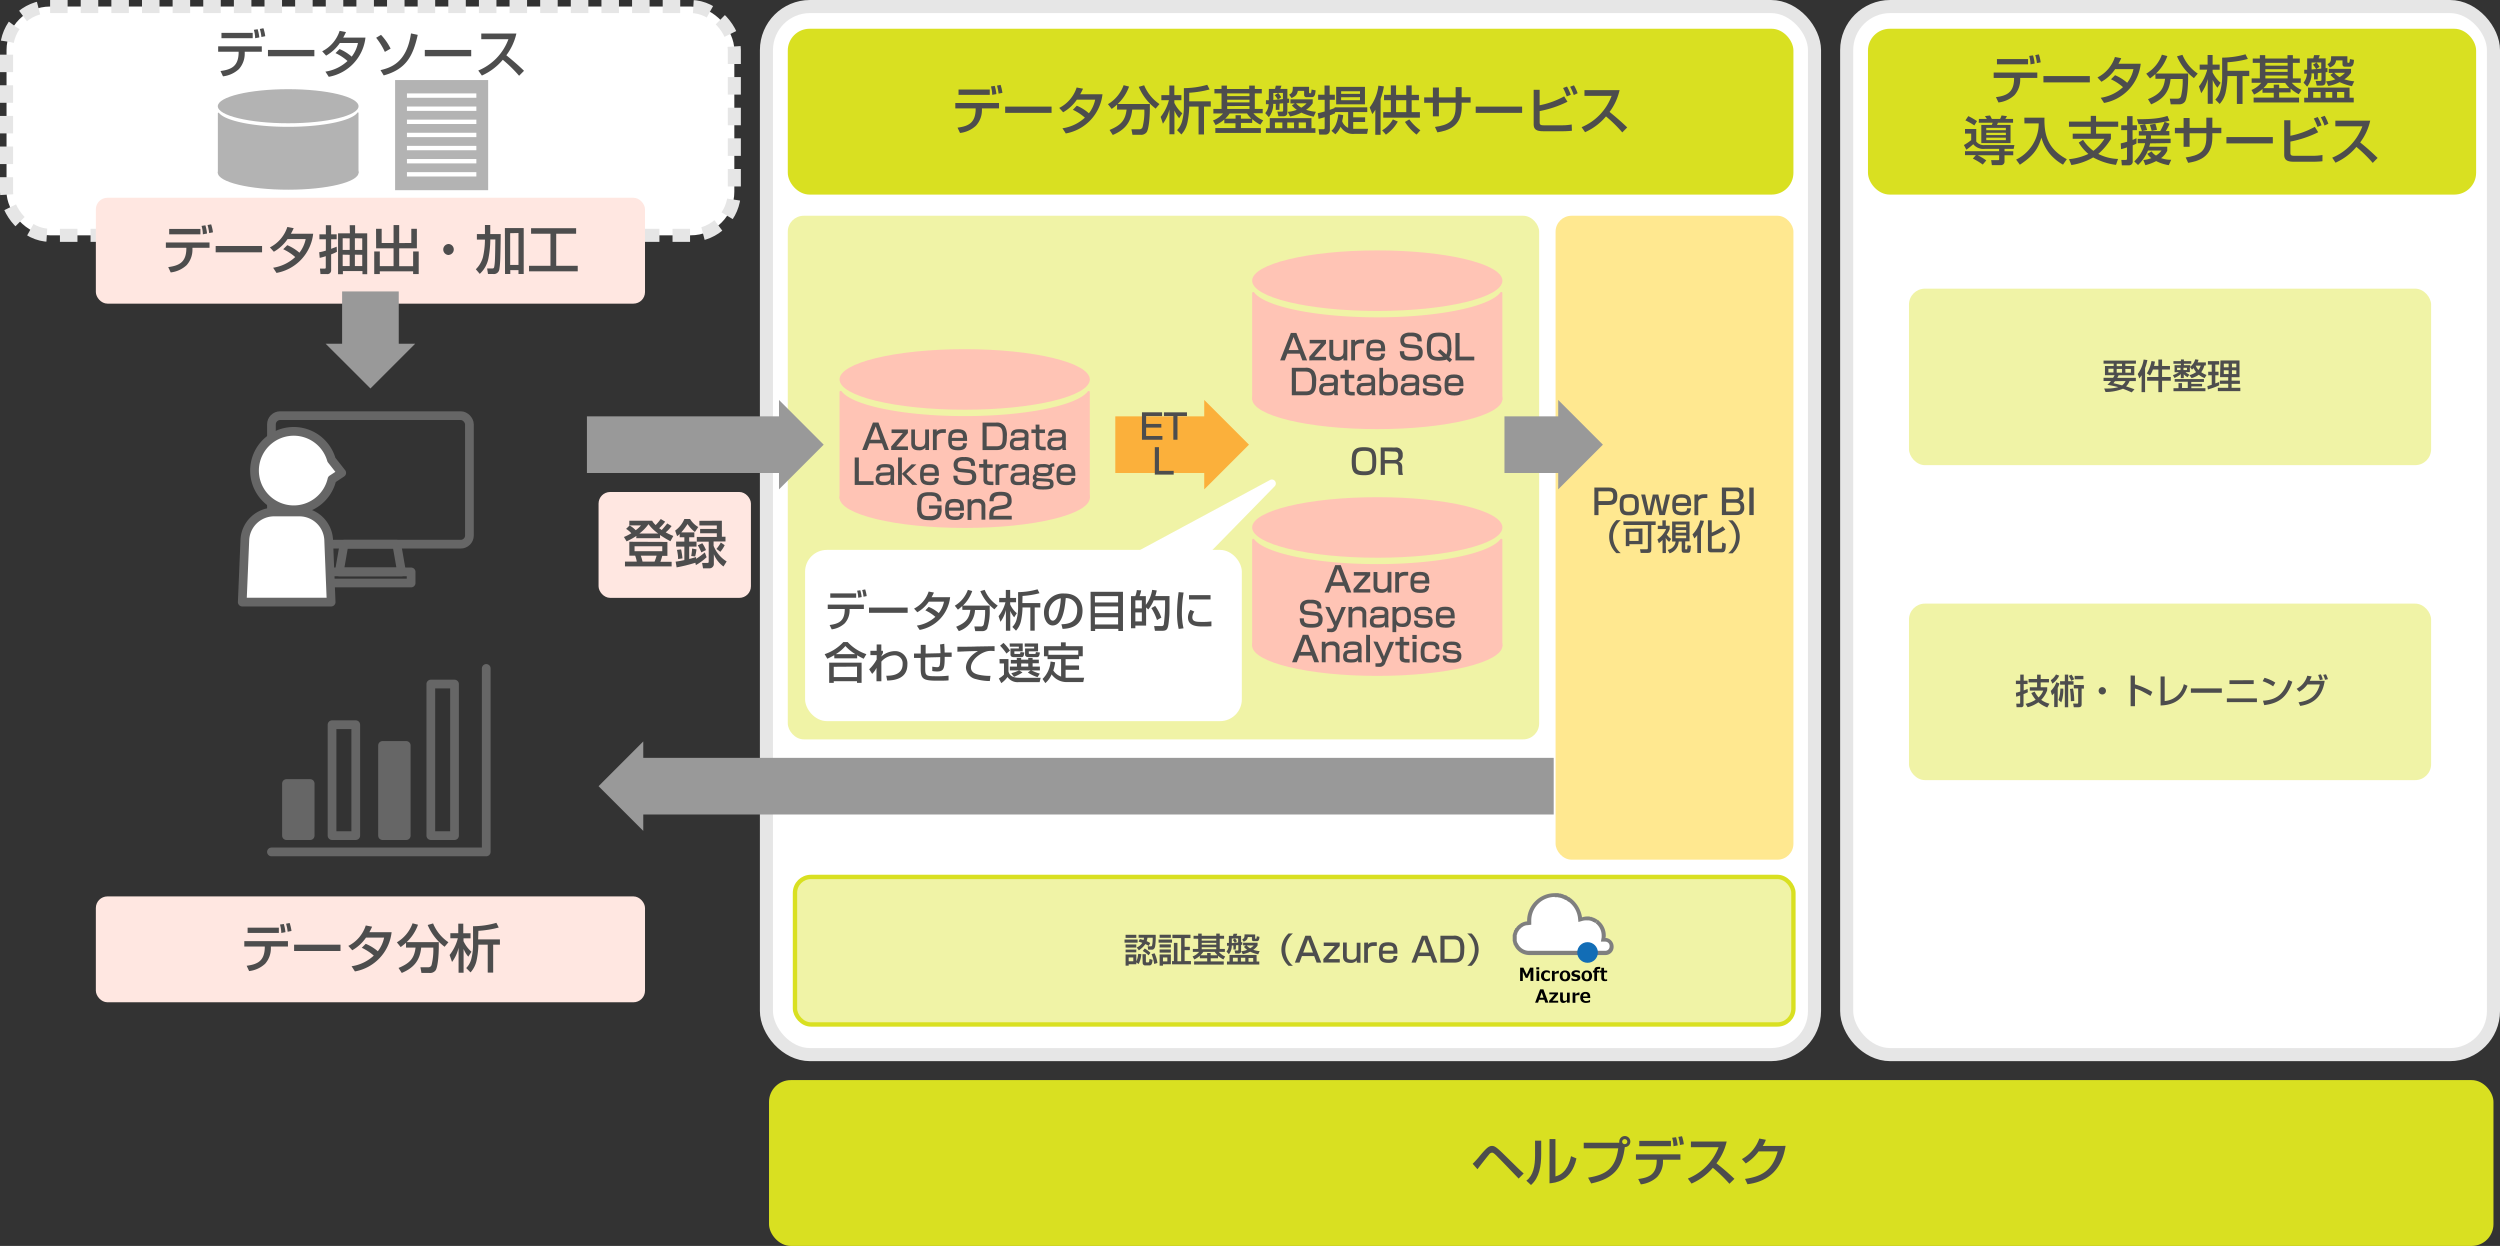 <svg xmlns="http://www.w3.org/2000/svg" viewBox="0 0 573.79 285.96"><rect x="0" y="0" width="573.79" height="285.96" fill="#333333" stroke="none"/><defs><style>.cls-1,.cls-18,.cls-2,.cls-22{fill:#fff;}.cls-1,.cls-3{stroke:#e6e6e6;stroke-width:3px;}.cls-1,.cls-11,.cls-17,.cls-3,.cls-8,.cls-9{stroke-miterlimit:10;}.cls-11,.cls-17,.cls-20,.cls-21,.cls-3,.cls-9{fill:none;}.cls-3{stroke-dasharray:4.02 3.01;}.cls-4{fill:#d9e021;}.cls-5{fill:#4d4d4d;}.cls-6,.cls-8{fill:#f0f3a6;}.cls-7{fill:#ffe890;}.cls-8{stroke:#d9e021;}.cls-9{stroke:#fbb03b;}.cls-11,.cls-9{stroke-width:13px;}.cls-10{fill:#fbb03b;}.cls-11{stroke:#999;}.cls-12{fill:#999;}.cls-13,.cls-14{fill:#ffc4b5;}.cls-14,.cls-16,.cls-18,.cls-21,.cls-22,.cls-24{fill-rule:evenodd;}.cls-15,.cls-16{fill:#b3b3b3;}.cls-17{stroke:#fff;}.cls-19{fill:#ffe7e1;}.cls-20,.cls-21,.cls-22,.cls-23{stroke:#666;stroke-linecap:round;stroke-linejoin:round;stroke-width:2px;}.cls-23{fill:#666;}.cls-24{fill:#7f7f7f;}.cls-25{fill:#126db6;}</style></defs><g id="レイヤー_2" data-name="レイヤー 2"><g id="レイヤー_1-2" data-name="レイヤー 1"><rect class="cls-1" x="175.91" y="1.5" width="240.55" height="240.55" rx="10"/><rect class="cls-2" x="1.5" y="1.5" width="167.04" height="52.51" rx="10"/><rect class="cls-3" x="1.5" y="1.5" width="167.04" height="52.51" rx="10"/><rect class="cls-1" x="423.84" y="1.5" width="148.45" height="240.55" rx="10"/><rect class="cls-4" x="180.81" y="6.6" width="230.81" height="38.06" rx="5"/><path class="cls-5" d="M229.29,23.64v1.24h-3.92l0,.34A5.32,5.32,0,0,1,224,28.85a6.44,6.44,0,0,1-3.66,1.67l-.57-1.22c2.39-.33,4.06-1,4.16-4.09v-.33h-4.67V23.64Zm-2.12-3.09v1.22H220V20.55Zm.56,1.22a7.31,7.31,0,0,0-.3-1.93l.88-.13a10.27,10.27,0,0,1,.38,1.88Zm1.46-.28a9.6,9.6,0,0,0-.37-1.84l.83-.17a9.57,9.57,0,0,1,.42,1.83Z"/><path class="cls-5" d="M241.35,24.46v1.45H230.7V24.46Z"/><path class="cls-5" d="M247.14,24.26A10.4,10.4,0,0,1,249.92,26a7.64,7.64,0,0,0,1.44-3.13h-4.2a9.53,9.53,0,0,1-3.15,2.9l-.9-1a8,8,0,0,0,4-4.69l1.46.28c-.23.5-.38.81-.64,1.27h5.11a10.31,10.31,0,0,1-8.42,9l-.77-1.19A9.55,9.55,0,0,0,249,27a11.55,11.55,0,0,0-2.76-1.8Z"/><path class="cls-5" d="M256.39,24a11.93,11.93,0,0,1-1.24,1l-.86-1.09a8.35,8.35,0,0,0,3.6-4.36l1.25.32a10.08,10.08,0,0,1-2.62,4h7.39c0,.29,0,.56,0,1,0,2.06-.23,4.64-.71,5.43a1.57,1.57,0,0,1-1.45.64h-1.83l-.24-1.27h1.83a.74.74,0,0,0,.73-.51,14.4,14.4,0,0,0,.4-4h-2.78c-.31,3.24-2,4.78-4.46,5.82l-.74-1.15c2.61-1.09,3.62-2.19,3.91-4.67h-2.19Zm8.85.93a12.3,12.3,0,0,1-3.88-5l1.24-.36a9.63,9.63,0,0,0,3.52,4.31Z"/><path class="cls-5" d="M266.39,26.83A10.22,10.22,0,0,0,268.28,23h-1.73V21.83h1.83v-2.2h1.15v2.2h1.62V23h-1.62v.61A7.25,7.25,0,0,0,271.36,26l-.73,1.13a6.88,6.88,0,0,1-1.08-1.78h0v5.47h-1.15V25.12h0a8.87,8.87,0,0,1-1.49,3.27Zm6.55-3.58h4.95v1.21h-1.55v6.4h-1.25v-6.4h-2.15v.22a19.54,19.54,0,0,1-.41,3.46,5.88,5.88,0,0,1-1.38,2.72l-1-1a4.5,4.5,0,0,0,1.19-2.17,12.6,12.6,0,0,0,.38-3.17V20.23a19.64,19.64,0,0,0,5.36-.77l.54,1.07a23.72,23.72,0,0,1-4.67.76Z"/><path class="cls-5" d="M281,27.42A7.89,7.89,0,0,1,279,28.7l-.6-1.05a5.51,5.51,0,0,0,2.3-1.61h-2.21V25h1.87V21.43h-1.63v-1h1.63v-.78h1.24v.78h5.11v-.78H288v.78h1.6v1H288V25h1.81v1h-2.13a5.89,5.89,0,0,0,2.24,1.62l-.65,1a8.94,8.94,0,0,1-1.87-1.29v.88h-2.59V29.4h4.57v1.11H278.94V29.4h4.62V28.29H281Zm2.58-.19v-.79h1.23v.79h2.4a8.08,8.08,0,0,1-1-1.19h-4a6,6,0,0,1-1,1.19Zm-1.92-5.8v.64h5.11v-.64Zm0,1.46v.61h5.11v-.61Zm0,1.45V25h5.11v-.67Z"/><path class="cls-5" d="M293.64,25.22h-.83V23.84l-.59,0a4.63,4.63,0,0,1-1,3.05l-.83-.93a3.44,3.44,0,0,0,.79-2.05c-.25,0-.31,0-.63,0V23h.67V20.41h1.41c.07-.22.14-.51.19-.75h1.3c-.14.39-.18.51-.27.75h1.62v2.24c.1,0,.17,0,.41,0v.93l-.41.06v2.17c0,.63-.38.88-.95.88h-1.09l-.26-1.07h1c.3,0,.33-.08.33-.35V23.7c-.44.05-.62.06-.81.07Zm8.27,4.21V30.5H290.54V29.43h.89V27.11H301v2.32Zm-8.62-6.58a5.85,5.85,0,0,0-.73-1l.8-.5v0h-1.11v1.59Zm-.67,5.26v1.32h1.7V28.11Zm1.83-5.37V21.33h-1.09a6.85,6.85,0,0,1,.71,1l-.76.53,0,0Zm1,5.37v1.32H297V28.11Zm1.73-4.37v0h-1V22.8h5.11v.91a5.42,5.42,0,0,1-1.52,1.49,10.14,10.14,0,0,0,2.25.46l-.51,1.12a13.08,13.08,0,0,1-2.82-.93,9.29,9.29,0,0,1-2.59.88l-.54-1.06a7.06,7.06,0,0,0,2.08-.47,5.2,5.2,0,0,1-1.13-1Zm3.27-3.82v1.21c0,.18.05.28.19.28h.17c.15,0,.2-.65.22-.86l.93.19c-.06.67-.14,1.56-.86,1.56h-1.19a.51.51,0,0,1-.59-.58v-.86h-1.45c-.18.9-.53,1.21-1.43,1.64l-.57-.78c.79-.41.84-.73.85-1.8Zm-3,3.79a5.26,5.26,0,0,0,1.21,1,5.35,5.35,0,0,0,1.23-1Zm.62,4.4v1.32h1.66V28.11Z"/><path class="cls-5" d="M308.28,26.42c0,.39-.12.85-.24,1.42a2.85,2.85,0,0,0,1.38,1.51V25.72h-3l0,.25a9.23,9.23,0,0,1-1.19.5v3.42a1,1,0,0,1-1.1,1h-1.35l-.14-1.24h1.12a.24.24,0,0,0,.27-.26v-2.5c-.65.21-1,.3-1.39.39l-.2-1.29c.33-.07.65-.15,1.59-.4V22.91h-1.5V21.75H304V19.63h1.18v2.12h1.19v1.16h-1.17v2.3c.58-.2.83-.3,1.11-.42v-.15h7.5v1.08h-3.23v1.21h2.74V28h-2.74v1.56H314l-.24,1.17h-2.9a3.29,3.29,0,0,1-3.17-1.65,5.24,5.24,0,0,1-1.2,1.74l-.91-.8c.41-.37,1.28-1.15,1.58-3.77Zm5-6.48v4h-6.61v-4Zm-5.47,1v.61h4.33v-.61Zm0,1.39V23h4.33V22.3Z"/><path class="cls-5" d="M315.66,25.18h0a6,6,0,0,1-.7,1l-.6-1.52a10.11,10.11,0,0,0,2-5l1.27.17a15.5,15.5,0,0,1-.76,2.88v8.23h-1.22Zm5.16,2.72a8.61,8.61,0,0,1-2.73,3l-.87-1a6.4,6.4,0,0,0,2.47-2.49Zm-1.61-8.3h1.21v2.18h2.34V19.6H324v2.18h1.67V23H324v2.74h1.89V27h-8.41V25.73h1.75V23h-1.57V21.78h1.57ZM320.42,23v2.74h2.34V23Zm4.7,7.89a11.26,11.26,0,0,1-2.66-2.9l1-.59A11.07,11.07,0,0,0,326,29.9Z"/><path class="cls-5" d="M334.09,20h1.38v2.33h2.06v1.24h-2.06v1c0,4.64-3.35,5.42-5.56,5.81l-.56-1.24c3.06-.46,4.74-1.3,4.74-4.56v-1h-3.84v3.12h-1.38V23.59h-2V22.35h2V20.09h1.38v2.26h3.84Z"/><path class="cls-5" d="M349.35,24.46v1.45H338.7V24.46Z"/><path class="cls-5" d="M353.37,20.61v3.55A19,19,0,0,0,359,22.11l.76,1.24a25,25,0,0,1-6.38,2.15v2.59c0,.56.24.67,1,.67h4a12.7,12.7,0,0,0,2.35-.19l.05,1.44a20.92,20.92,0,0,1-2.53.11h-4.09c-1.6,0-2.16-.48-2.16-1.63V20.61Zm6.23,1.52a13.44,13.44,0,0,0-.85-1.93l.9-.34a11.23,11.23,0,0,1,.87,1.9Zm1.61-.31a13.52,13.52,0,0,0-.84-1.91l.88-.33a10.44,10.44,0,0,1,.84,1.82Z"/><path class="cls-5" d="M363,29.19A12.43,12.43,0,0,0,369.89,22h-6.23V20.69h8.06a13.21,13.21,0,0,1-2.3,5c.7.56,2.45,2,4.05,3.56l-1.13,1.14a32,32,0,0,0-3.74-3.67,13.33,13.33,0,0,1-4.8,3.62Z"/><rect class="cls-4" x="176.5" y="247.9" width="395.79" height="38.06" rx="5"/><path class="cls-5" d="M338,267.11a19.57,19.57,0,0,0,1.7-1.89c1.48-1.74,2-2.21,2.75-2.21.54,0,1,.24,2.68,1.9,3.07,3,3.31,3.3,4.58,4.42l-1.16,1.17c-1.32-1.36-3.38-3.54-4.72-4.88-1-1.06-1.21-1.06-1.4-1.06a.9.9,0,0,0-.65.38c-.05.06-1.88,2.33-2.68,3.42Z"/><path class="cls-5" d="M353.73,264.87c0,2.68-.39,5.39-2.34,7.11l-1.07-1c1.61-1.14,2-3.44,2-5.8V261.8h1.41ZM357,270c2.68-.63,3.39-3.69,3.57-4.64l1.25.52c-1.12,5.3-5,5.61-6.18,5.71V261.44H357Z"/><path class="cls-5" d="M364.49,270.29c4.24-.67,6.32-2.23,6.92-6.73h-7.92v-1.28h8.16a2.3,2.3,0,0,1,0-.28,1.27,1.27,0,1,1,1.27,1.28c-.51,4-1.84,7.12-7.72,8.34Zm8.41-8.84a.6.6,0,0,0-.59.58.58.58,0,0,0,.59.57.57.57,0,0,0,.59-.57A.59.59,0,0,0,372.9,261.45Z"/><path class="cls-5" d="M385.68,264.94v1.24h-4l0,.35a5.25,5.25,0,0,1-1.35,3.62,6.65,6.65,0,0,1-3.73,1.68L376,270.6c2.44-.33,4.15-1,4.24-4.09l0-.33h-4.77v-1.24Zm-2.17-3.09v1.22h-7.27v-1.22Zm.58,1.22a7.33,7.33,0,0,0-.31-1.93l.89-.13a9.83,9.83,0,0,1,.39,1.88Zm1.49-.27a9,9,0,0,0-.38-1.85l.84-.17a9.44,9.44,0,0,1,.43,1.84Z"/><path class="cls-5" d="M387.39,270.5a12.57,12.57,0,0,0,7.05-7.2h-6.35V262h8.21a13,13,0,0,1-2.35,5,54,54,0,0,1,4.13,3.56l-1.15,1.14a33.68,33.68,0,0,0-3.81-3.67,13.44,13.44,0,0,1-4.89,3.62Z"/><path class="cls-5" d="M409.82,263c-.36,2-1.36,7.88-8.74,8.8l-.57-1.22c4-.58,6.33-2.07,7.49-6.31h-4.37a10.64,10.64,0,0,1-2.94,2.76l-.9-1a8.7,8.7,0,0,0,4-4.72l1.5.29a6.38,6.38,0,0,1-.7,1.42Z"/><path class="cls-5" d="M60.09,10.64v1.24H56.17l0,.34a5.32,5.32,0,0,1-1.33,3.63,6.44,6.44,0,0,1-3.66,1.67l-.57-1.22c2.38-.33,4.06-1,4.16-4.09v-.33H50.07V10.64ZM58,7.55V8.77H50.83V7.55Zm.56,1.22a7.31,7.31,0,0,0-.3-1.93l.88-.13a10.27,10.27,0,0,1,.38,1.88ZM60,8.49a9.6,9.6,0,0,0-.37-1.84l.83-.17a9.57,9.57,0,0,1,.42,1.83Z"/><path class="cls-5" d="M72.15,11.46v1.45H61.5V11.46Z"/><path class="cls-5" d="M77.94,11.26A10.4,10.4,0,0,1,80.72,13a7.64,7.64,0,0,0,1.44-3.13H78a9.53,9.53,0,0,1-3.15,2.9l-.9-1a8,8,0,0,0,4-4.69l1.46.28c-.23.5-.38.81-.64,1.27h5.11a10.31,10.31,0,0,1-8.42,9l-.77-1.19A9.55,9.55,0,0,0,79.76,14,11.55,11.55,0,0,0,77,12.19Z"/><path class="cls-5" d="M88.33,11.91a15.69,15.69,0,0,0-2-3.24L87.45,8a13,13,0,0,1,2.2,3.16Zm-1,4.19c2.22-.55,6-1.57,7-8.43L95.88,8c-1.07,4.71-2.54,7.87-7.81,9.31Z"/><path class="cls-5" d="M108.15,11.46v1.45H97.5V11.46Z"/><path class="cls-5" d="M109.77,16.19A12.43,12.43,0,0,0,116.69,9h-6.23V7.69h8.06a13.12,13.12,0,0,1-2.31,5c.71.56,2.46,2,4.06,3.56l-1.13,1.14a32,32,0,0,0-3.74-3.67,13.33,13.33,0,0,1-4.8,3.62Z"/><rect class="cls-4" x="428.73" y="6.6" width="139.58" height="38.06" rx="5"/><path class="cls-5" d="M467.59,16.64v1.24h-3.92l0,.34a5.37,5.37,0,0,1-1.33,3.63,6.5,6.5,0,0,1-3.66,1.67l-.58-1.22c2.39-.33,4.07-1,4.16-4.09l0-.33h-4.68V16.64Zm-2.12-3.09v1.22h-7.14V13.55Zm.56,1.22a6.92,6.92,0,0,0-.3-1.93l.88-.13a10.27,10.27,0,0,1,.38,1.88Zm1.47-.28a8.84,8.84,0,0,0-.38-1.84l.83-.17a9.57,9.57,0,0,1,.42,1.83Z"/><path class="cls-5" d="M479.65,17.46v1.45H469V17.46Z"/><path class="cls-5" d="M485.44,17.26A10.25,10.25,0,0,1,488.22,19a7.5,7.5,0,0,0,1.44-3.13h-4.2a9.35,9.35,0,0,1-3.15,2.9l-.9-1a8,8,0,0,0,4-4.69l1.45.28a12.56,12.56,0,0,1-.64,1.27h5.11a10.31,10.31,0,0,1-8.42,9l-.76-1.19A9.56,9.56,0,0,0,487.26,20a11.55,11.55,0,0,0-2.76-1.8Z"/><path class="cls-5" d="M494.69,17a13.27,13.27,0,0,1-1.23,1l-.87-1.09a8.31,8.31,0,0,0,3.6-4.36l1.25.32a10.15,10.15,0,0,1-2.61,4h7.38c0,.29,0,.56,0,1,0,2.06-.23,4.64-.71,5.43a1.59,1.59,0,0,1-1.45.64h-1.84L498,22.64h1.84a.75.75,0,0,0,.73-.51,15,15,0,0,0,.39-4h-2.78c-.31,3.24-2,4.78-4.46,5.82L493,22.76c2.6-1.09,3.61-2.19,3.91-4.67h-2.2Zm8.85.93a12.36,12.36,0,0,1-3.88-5l1.25-.35a9.54,9.54,0,0,0,3.51,4.31Z"/><path class="cls-5" d="M504.69,19.83a10.26,10.26,0,0,0,1.9-3.84h-1.73V14.83h1.82v-2.2h1.15v2.2h1.62V16h-1.62v.61A7.1,7.1,0,0,0,509.67,19l-.73,1.13a6.35,6.35,0,0,1-1.08-1.78h0v5.47h-1.15V18.12h0a8.82,8.82,0,0,1-1.5,3.27Zm6.55-3.58h5v1.21h-1.54v6.4H513.4v-6.4h-2.16v.22a19.54,19.54,0,0,1-.41,3.46,5.7,5.7,0,0,1-1.38,2.72l-1-1a4.49,4.49,0,0,0,1.18-2.17,12.09,12.09,0,0,0,.39-3.17V13.23a19.7,19.7,0,0,0,5.36-.77l.54,1.07a23.94,23.94,0,0,1-4.68.76Z"/><path class="cls-5" d="M519.28,20.42a7.54,7.54,0,0,1-1.94,1.28l-.6-1.05A5.45,5.45,0,0,0,519,19h-2.21V18h1.88V14.43h-1.63v-1h1.63v-.78h1.23v.78h5.11v-.78h1.24v.78h1.59v1h-1.59V18h1.81v1H526a5.85,5.85,0,0,0,2.25,1.62l-.65,1a8.45,8.45,0,0,1-1.87-1.29v.88H523.1V22.4h4.57v1.11H517.24V22.4h4.62V21.29h-2.58Zm2.58-.19v-.8h1.24v.8h2.39a7.87,7.87,0,0,1-1-1.19h-4a6.17,6.17,0,0,1-1,1.19Zm-1.92-5.8v.64h5.11v-.64Zm0,1.45v.62h5.11v-.62Zm0,1.46V18h5.11v-.67Z"/><path class="cls-5" d="M531.94,18.22h-.83V16.84l-.58,0a4.63,4.63,0,0,1-1,3.05l-.84-.93a3.38,3.38,0,0,0,.79-2.05c-.25,0-.31,0-.62,0V16h.67V13.41h1.4a5.88,5.88,0,0,0,.19-.75h1.3c-.13.39-.18.51-.26.75h1.61v2.24c.1,0,.17,0,.41-.05v.93l-.41.06v2.17c0,.63-.38.88-.94.88h-1.09l-.27-1.07h1c.3,0,.34-.08.34-.35V16.7c-.45.05-.63.06-.82.07Zm8.28,4.21V23.5H528.85V22.43h.88V20.11h9.53v2.32Zm-8.63-6.58a5.85,5.85,0,0,0-.73-1l.81-.5v0h-1.12v1.59Zm-.67,5.26v1.32h1.7V21.11Zm1.84-5.37V14.33h-1.09a7.63,7.63,0,0,1,.7,1l-.75.53,0,0Zm1,5.37v1.32h1.53V21.11Zm1.73-4.37v0h-1V15.8h5.11v.91a5.67,5.67,0,0,1-1.53,1.49,10.1,10.1,0,0,0,2.26.46l-.52,1.12a13.08,13.08,0,0,1-2.82-.93,9.65,9.65,0,0,1-2.59.88l-.54-1.06A7.06,7.06,0,0,0,536,18.2a5.74,5.74,0,0,1-1.13-1Zm3.27-3.82v1.21c0,.18,0,.28.2.28h.16c.16,0,.21-.65.22-.86l.93.19c0,.67-.14,1.56-.86,1.56h-1.19c-.18,0-.58,0-.58-.58v-.86h-1.46c-.17.9-.52,1.21-1.42,1.64l-.58-.78c.79-.41.84-.73.85-1.8Zm-3,3.79a5.48,5.48,0,0,0,1.21,1,5.7,5.7,0,0,0,1.24-1Zm.63,4.4v1.32h1.65V21.11Z"/><path class="cls-5" d="M458.83,34.17h-3.27a3,3,0,0,1-2.67-1.07,14.8,14.8,0,0,1-1.58,1.26l-.56-1.07a12.64,12.64,0,0,0,1.67-1.13v-1.5H451V29.6h2.58v2.88a2.19,2.19,0,0,0,2,.81h6.76l-.17.88h-2.1v.55h2v.91h-2v1.45a.81.81,0,0,1-.9.82h-2L457,36.76h1.65c.18,0,.18-.18.18-.26v-.87h-4.95v0a12,12,0,0,1,2,1.19l-.81.95a14.74,14.74,0,0,0-2.27-1.37l.69-.79H451v-.91h7.82Zm-7.07-7.52a18.2,18.2,0,0,1,2,1.14l-.62,1a14,14,0,0,0-2.05-1.16Zm2.43.64H456a6,6,0,0,0-.43-.64l1.17-.15a6.16,6.16,0,0,1,.41.79h1.91a5.78,5.78,0,0,0,.33-.79l1.22.15c0,.1-.11.24-.34.64h1.76v.88h-3.48a2.39,2.39,0,0,1-.22.5h3.12v4.16h-6.71V28.67h2.41a2.08,2.08,0,0,0,.19-.5h-3.19Zm1.69,2.06v.53h4.5v-.53Zm0,1.13V31h4.5v-.53Zm0,1.11v.57h4.5v-.57Z"/><path class="cls-5" d="M464.62,27h4.62c-.11,4.13.84,7.21,5.13,9.54l-.88,1.25A10.68,10.68,0,0,1,470.22,35a10.07,10.07,0,0,1-1.68-3.42h0c-.79,2.6-1.8,4.15-4.95,6.23l-.86-1.18a9.25,9.25,0,0,0,5.19-8.31h-3.28Z"/><path class="cls-5" d="M478.1,32.09a9.31,9.31,0,0,0,2.37,2.53A10.39,10.39,0,0,0,483,31.85h-7.28V30.68h4.14V29.11h-5v-1.2h5V26.6h1.22v1.31h5.08v1.2h-5.08v1.57h3.41v1.2a13.92,13.92,0,0,1-2.9,3.44,10.52,10.52,0,0,0,4.54,1.16l-.48,1.36a14.56,14.56,0,0,1-5.23-1.71,14.08,14.08,0,0,1-5,1.75l-.55-1.35a13.51,13.51,0,0,0,4.44-1.2,10.46,10.46,0,0,1-2.21-2.6Z"/><path class="cls-5" d="M486.74,32.91c.37-.09.78-.17,1.47-.39V29.87h-1.36V28.75h1.36V26.66h1.25v2.09h1v1.12h-1V32.1c.27-.09.48-.19.9-.37l0,1.21a7.87,7.87,0,0,1-.87.41V37a.83.83,0,0,1-.87.94H487l-.12-1.24h1c.26,0,.3-.08.3-.36V33.82a9.92,9.92,0,0,1-1.36.41Zm6.74,0c0,.17-.1.41-.2.76h4.14v.92a4.38,4.38,0,0,1-1.42,1.7,6.72,6.72,0,0,0,2.33.38l-.56,1.24a9.48,9.48,0,0,1-2.89-.94,11.19,11.19,0,0,1-2.48.94l-.47-1.19a6.31,6.31,0,0,0,1.84-.43,3.43,3.43,0,0,1-.93-1l1-.53a2.91,2.91,0,0,0,1,.94,4.28,4.28,0,0,0,1.26-1.15H493a9.54,9.54,0,0,1-2.29,3.32l-.87-.83a8.63,8.63,0,0,0,2.5-4.17h-1.7v-1h1.87a5.94,5.94,0,0,0,.05-.76h-1.67v-1h.72a13.72,13.72,0,0,0-.49-1.35l1.22-.26a11.88,11.88,0,0,1,.47,1.34l-1.2.24v0h4.19a13.73,13.73,0,0,0,1-2.11l1.14.43a10.41,10.41,0,0,1-.86,1.68h.82v1h-4.23a6,6,0,0,1,0,.76h4.52v1Zm4.45-5.21a28.24,28.24,0,0,1-7.09.81l-.37-1.14c3.63,0,5.4-.24,7-.77Zm-3.25.7a7.71,7.71,0,0,1,.38,1.4l-1.22.24a12.74,12.74,0,0,0-.42-1.4Z"/><path class="cls-5" d="M506.39,27h1.38v2.33h2.06v1.24h-2.06v1c0,4.64-3.35,5.42-5.55,5.81l-.57-1.24c3.06-.46,4.74-1.3,4.74-4.56v-1h-3.84v3.12h-1.38V30.59h-2V29.35h2V27.09h1.38v2.26h3.84Z"/><path class="cls-5" d="M521.65,31.46v1.45H511V31.46Z"/><path class="cls-5" d="M525.68,27.61v3.55a18.91,18.91,0,0,0,5.61-2.05l.77,1.24a25,25,0,0,1-6.38,2.15v2.59c0,.56.24.67,1,.67h4a12.74,12.74,0,0,0,2.36-.19l0,1.44a20.92,20.92,0,0,1-2.53.11h-4.09c-1.59,0-2.16-.48-2.16-1.63V27.61Zm6.22,1.52a12.42,12.42,0,0,0-.85-1.93l.9-.34a11.27,11.27,0,0,1,.88,1.9Zm1.61-.31a12.44,12.44,0,0,0-.84-1.91l.89-.33a11.23,11.23,0,0,1,.84,1.82Z"/><path class="cls-5" d="M535.28,36.19A12.45,12.45,0,0,0,542.2,29H536V27.69H544a13,13,0,0,1-2.3,5,52.74,52.74,0,0,1,4,3.56l-1.12,1.14a32.49,32.49,0,0,0-3.75-3.67,13.28,13.28,0,0,1-4.79,3.62Z"/><rect class="cls-6" x="438.14" y="66.25" width="119.84" height="40.51" rx="3.66"/><rect class="cls-6" x="180.81" y="49.52" width="172.45" height="120.18" rx="3.66"/><rect class="cls-7" x="357.03" y="49.52" width="54.59" height="147.79" rx="3.66"/><path class="cls-5" d="M485,86.71c.13-.22.2-.34.33-.59h-2.21V84h2v-.53h-2.32v-.71h7.43v.71H487.8V84h2.05v2.13h-3.59a4.76,4.76,0,0,1-.32.59h4.27v.74h-1.44a3.59,3.59,0,0,1-.81,1.22c.87.27,1.51.51,1.94.67l-.65.71c-.39-.18-1.07-.49-2-.84a10.54,10.54,0,0,1-4,.75l-.3-.8c.22,0,.44,0,.78,0a9.54,9.54,0,0,0,2.45-.31v0c-.75-.22-1.56-.37-2.49-.55a7.93,7.93,0,0,0,.81-.86h-1.7v-.74Zm-1.09-1.22h1.17v-.86h-1.17Zm1.51,2c-.1.13-.18.24-.37.47.37.07.78.15,2,.49a2.4,2.4,0,0,0,.8-1Zm.4-3.46h1.22v-.53h-1.22Zm0,1.5h1.22v-.86h-1.22Zm2,0h1.26v-.86H487.8Z"/><path class="cls-5" d="M491.55,86.12h0a5.4,5.4,0,0,1-.53.72l-.38-1A7.28,7.28,0,0,0,492,82.52l.86.12a10.18,10.18,0,0,1-.53,1.85V90h-.81Zm2.58-1.3a6.58,6.58,0,0,1-.67,1.37l-.73-.5a7.71,7.71,0,0,0,1.07-2.83l.8.13c-.05.26-.08.47-.22,1h1V82.52h.85V84h1.81v.82h-1.81v1.71h2v.85h-2V90h-.85V87.38h-2.58v-.85h2.58V84.82Z"/><path class="cls-5" d="M502.5,86.1a4.64,4.64,0,0,0,1.53-.69c-.09-.13-.29-.41-.59-.92a3.62,3.62,0,0,1-.34.34l-.49-.63h0v1.21h-1a3.31,3.31,0,0,0,.88.56l-.41.6a3.29,3.29,0,0,1-.87-.68v.89h-.68v-.93a5.5,5.5,0,0,1-1.46.9l-.35-.65a5.12,5.12,0,0,0,1.38-.67v0h-1V83.82h1.46v-.34h-1.72v-.6h1.72V82.5h.68v.38h1.69v.6h-1.69v.34h1.45v.38a3.62,3.62,0,0,0,1.17-1.74l.74.12a5.63,5.63,0,0,1-.22.59h1.9v.71h-.35a4.82,4.82,0,0,1-.71,1.55,5.28,5.28,0,0,0,1.21.63l-.42.72a4.16,4.16,0,0,1-1.34-.78,5.09,5.09,0,0,1-1.67.78Zm2.91,2v.58h-2.47v.42h3.24v.69h-7.33v-.69H500V87.93h.81v1.13h1.32V87.62h-3V87h6.71v.66h-2.91v.44Zm-5.74-3.69v.52h.79v-.52Zm1.47,0v.52h.8v-.52Zm2.8-.49a4,4,0,0,0,.62,1,3.07,3.07,0,0,0,.53-1Z"/><path class="cls-5" d="M506.63,88.62c.27-.07.37-.1,1-.31V86.13h-.81v-.81h.81V83.68h-.88v-.8h2.58v.8h-.88v1.64h.74v.81h-.74V88l.88-.33v.78a16.63,16.63,0,0,1-2.58.93Zm3-5.88H514v3.83h-1.81v.8h1.9v.74h-1.9V89h2v.77h-5.16V89h2.38v-.91h-1.92v-.74h1.92v-.8h-1.87Zm.77.72v.85h1.1v-.85Zm0,1.51v.88h1.1V85Zm1.87-1.51v.85h1v-.85Zm0,1.51v.88h1V85Z"/><rect class="cls-6" x="438.14" y="138.54" width="119.84" height="40.51" rx="3.66"/><path class="cls-5" d="M462.68,159a8.56,8.56,0,0,0,1-.28V157h-1v-.78h1v-1.39h.79v1.39h.89V157h-.89v1.47c.6-.22.7-.27.89-.35l.07.76c-.18.09-.24.13-1,.43v2.42a.52.52,0,0,1-.59.59h-1l-.08-.81h.71c.08,0,.19,0,.19-.16v-1.73l-.91.29Zm7.18-.56a6.23,6.23,0,0,1-1.37,2.19,5.54,5.54,0,0,0,1.89.88l-.5.87a7.77,7.77,0,0,1-2.05-1.19,7.2,7.2,0,0,1-2.45,1.13l-.49-.79a6.31,6.31,0,0,0,2.33-.94,7.38,7.38,0,0,1-1-1.53l.77-.33a5.43,5.43,0,0,0,.9,1.34,4.38,4.38,0,0,0,1.06-1.56h-3.08v-.77h1.67v-1.12h-1.95v-.78h1.95v-1h.83v1h1.9v.78h-1.9v1.12h1.5Z"/><path class="cls-5" d="M472.68,156.87a5.32,5.32,0,0,1-.4,1v4.42h-.81v-3.2a5.56,5.56,0,0,1-.49.49l-.31-1a5,5,0,0,0,1.3-2Zm-2-.76a3.57,3.57,0,0,0,1.2-1.31l.74.27a4.52,4.52,0,0,1-1.56,1.82Zm1.77,4.55a8,8,0,0,0,.43-2.62h.67a8,8,0,0,1-.45,3.15Zm1.46-5.82h.77v1.51h1.23v.79h-1.23v5.19h-.77v-5.19h-1.09v-.79h1.09Zm1.54,0a7.28,7.28,0,0,1,.6,1.07l-.67.35a7.08,7.08,0,0,0-.55-1.11Zm-.16,6.1a20.71,20.71,0,0,0-.2-2.81l.7-.09a15.27,15.27,0,0,1,.29,2.84Zm3-3.7v.8h-.52v3.45c0,.44,0,.84-.8.84h-1l-.15-.84h.82c.25,0,.33,0,.33-.24V158h-1v-.8Zm-.12-2.12v.79h-2v-.79Z"/><path class="cls-5" d="M482.52,159.39a.84.84,0,1,1,.83-.84A.83.83,0,0,1,482.52,159.39Z"/><path class="cls-5" d="M490,155.07v2a17.69,17.69,0,0,1,4,1.74l-.43.92c-.3-.18-.83-.5-1.67-.93a8,8,0,0,0-1.89-.77v4.06h-1v-7.06Z"/><path class="cls-5" d="M496.83,160.9a4.82,4.82,0,0,0,4.39-3.87l.85.37c-.53,1.49-1.56,4.37-6.18,4.52v-6.66h.94Z"/><path class="cls-5" d="M509.94,158v1h-7.1v-1Z"/><path class="cls-5" d="M518,160.29v.86h-6.9v-.86Zm-.74-4.17V157h-5.56v-.87Z"/><path class="cls-5" d="M521.72,157.53a9,9,0,0,0-2.41-1.18l.43-.78a8.64,8.64,0,0,1,2.48,1.1Zm-2.33,3.3c2.78-.2,4.66-1.16,5.83-4.76l.91.4c-1.21,3.5-3,4.93-6.45,5.37Z"/><path class="cls-5" d="M527.11,158.09a4.91,4.91,0,0,0,2.45-3l1,.16a8.73,8.73,0,0,1-.45,1h3.44c-.68,4.91-4.26,5.54-5.61,5.77l-.39-.83c2.6-.37,4.13-1.4,4.89-4.1h-2.85a5.75,5.75,0,0,1-1.88,1.68Zm5.34-2a7.65,7.65,0,0,0-.4-1.17l.63-.15a7.07,7.07,0,0,1,.44,1.18Zm1.18-.06a6,6,0,0,0-.42-1.13l.64-.14a7.27,7.27,0,0,1,.45,1.12Z"/><rect class="cls-8" x="182.46" y="201.27" width="229.16" height="33.86" rx="3.66"/><path class="cls-5" d="M258.1,215.64h3v.72h-3Zm.24-1.09h2.46v.7h-2.46Zm0,2.22h2.46v.7h-2.46Zm0,1.18h2.46v.63h-2.46Zm2.46,2.94v.42h-1.75v.32h-.71v-2.56h2.46v1.58h0a4.81,4.81,0,0,0,.43-1.72l.73.06a6.56,6.56,0,0,1-.61,2.26Zm-1.75-1.14v.88h1.06v-.88Zm4.32-4.53a4.84,4.84,0,0,1-.2.8,3.6,3.6,0,0,1,.82.43l-.34.65a5.92,5.92,0,0,0-.77-.42,5.88,5.88,0,0,1-1.49,1.44l-.49-.65a3.06,3.06,0,0,0,1.28-1.07,8.61,8.61,0,0,0-.85-.27l.27-.6a5.13,5.13,0,0,1,.86.23,2.88,2.88,0,0,0,.11-.54h-1.24v-.67h3.92a15.28,15.28,0,0,1-.12,2.59c-.15.83-.63.83-.82.83h-.78l-.12-.77h.72a.28.28,0,0,0,.3-.26,7.75,7.75,0,0,0,.13-1.72ZM262.21,219H263v1.65c0,.08,0,.23.15.23h.39c.21,0,.23-.21.29-.8l.7.22c-.06.59-.13,1.28-.7,1.28h-.93a.57.57,0,0,1-.64-.56Zm.52-1.31a6.86,6.86,0,0,1,1.31,1l-.42.56-.56-.48a4.34,4.34,0,0,0-.79-.5ZM265,218.8a8,8,0,0,1,.65,2.21l-.75.24a8.93,8.93,0,0,0-.6-2.26Z"/><path class="cls-5" d="M265.91,215.64H269v.72h-3.08Zm.24-1.11h2.58v.71h-2.58Zm0,2.23h2.58v.7h-2.58Zm0,1.16h2.58v.71h-2.58Zm0,1.15h2.58v2.25h-1.81v.32h-.77Zm.77.68v.9h1v-.9Zm6.31-5.22v.77h-1.34v2h1.2v.77h-1.2v2.51h1.45v.75H269v-.75h.43V216.4h.81v4.22h.85V215.3h-2v-.77Z"/><path class="cls-5" d="M275.38,219.37a5,5,0,0,1-1.27.84l-.39-.69a3.56,3.56,0,0,0,1.5-1.05h-1.44v-.67H275v-2.34h-1.06v-.68H275v-.51h.81v.51h3.34v-.51h.8v.51h1v.68h-1v2.34h1.18v.67h-1.39a3.86,3.86,0,0,0,1.46,1.06l-.42.68a5.37,5.37,0,0,1-1.22-.85v.58h-1.69v.72h3v.73h-6.8v-.73h3v-.72h-1.68Zm1.68-.12v-.52h.81v.52h1.57a4.42,4.42,0,0,1-.63-.78h-2.63a4.36,4.36,0,0,1-.67.78Zm-1.25-3.79v.42h3.34v-.42Zm0,.95v.4h3.34v-.4Zm0,1v.44h3.34v-.44Z"/><path class="cls-5" d="M283.63,217.94h-.54V217l-.38,0a3,3,0,0,1-.66,2l-.55-.6a2.29,2.29,0,0,0,.52-1.34h-.41v-.64h.44V214.8H283c0-.15.09-.34.12-.49h.85c-.09.25-.12.33-.17.49h1.05v1.45a1.21,1.21,0,0,0,.27,0v.61a1.05,1.05,0,0,1-.27,0v1.42c0,.41-.25.57-.62.57h-.71l-.17-.7H284c.19,0,.22,0,.22-.22v-1c-.29,0-.41,0-.54.05Zm5.4,2.75v.69h-7.42v-.69h.58v-1.52h6.22v1.52Zm-5.62-4.3a4.21,4.21,0,0,0-.48-.65l.52-.33v0h-.73v1.05Zm-.44,3.43v.87h1.11v-.87Zm1.2-3.5v-.93h-.72a6,6,0,0,1,.46.64l-.49.34,0,0Zm.64,3.5v.87h1v-.87Zm1.13-2.85v0h-.63v-.59h3.33V217a3.5,3.5,0,0,1-1,1,6.14,6.14,0,0,0,1.47.3l-.34.74a9.62,9.62,0,0,1-1.84-.61,6.28,6.28,0,0,1-1.69.57l-.35-.69a4.39,4.39,0,0,0,1.35-.31,3.89,3.89,0,0,1-.73-.67Zm2.14-2.49v.79c0,.12,0,.18.12.18h.11c.11,0,.14-.42.14-.56l.61.12c0,.44-.09,1-.56,1h-.77a.34.34,0,0,1-.39-.38v-.56h-.94c-.12.59-.35.79-.94,1.07l-.37-.51c.51-.26.55-.48.55-1.17ZM286.14,217a3.31,3.31,0,0,0,.8.64,3.36,3.36,0,0,0,.8-.64Zm.41,2.87v.87h1.08v-.87Z"/><path class="cls-5" d="M296.75,214.25a4.81,4.81,0,0,0,0,7.42h-1a5,5,0,0,1,0-7.42Z"/><path class="cls-5" d="M303.25,220.94h-1.06l-.56-1.51h-2.81l-.57,1.51h-1.06l2.41-6.17h1.24Zm-4.14-2.32h2.24l-1.13-3Z"/><path class="cls-5" d="M307.49,216.33v.79l-2.62,3h2.63v.8h-3.77v-.8l2.62-3h-2.53v-.79Z"/><path class="cls-5" d="M311.4,220.94l0-.54a1.68,1.68,0,0,1-1.46.6c-1.05,0-1.7-.38-1.7-1.56v-3.11h.86v3c0,.37,0,.93,1.11.93a1.3,1.3,0,0,0,.92-.3,1.34,1.34,0,0,0,.26-.85v-2.74h.86v4.61Z"/><path class="cls-5" d="M314,216.33l0,.48c.38-.56.93-.56,2-.55v.85l-.6,0a1.64,1.64,0,0,0-1.1.29.81.81,0,0,0-.34.71v2.86h-.86v-4.61Z"/><path class="cls-5" d="M317.34,218.89c0,.57,0,.72.13.93s.65.4,1.19.4c1,0,1.15-.18,1.19-.8h.87c-.07,1.12-.6,1.58-2,1.58-1.83,0-2.23-.66-2.23-2.28s.25-2.46,2.13-2.46,2.13.86,2.11,2.63Zm2.5-.69c0-.7-.06-1.15-1.18-1.15s-1.28.39-1.32,1.15Z"/><path class="cls-5" d="M329.9,220.94h-1l-.57-1.51h-2.81l-.57,1.51h-1l2.41-6.17h1.23Zm-4.14-2.32H328l-1.12-3Z"/><path class="cls-5" d="M333.55,214.77a2.18,2.18,0,0,1,2.07.82,3.91,3.91,0,0,1,.45,2.28c0,2-.43,3.07-2.34,3.07H330.6v-6.17Zm-2,.84v4.47h2.09c1.29,0,1.52-.47,1.52-2.27s-.43-2.2-1.59-2.2Z"/><path class="cls-5" d="M336.75,221.67a4.81,4.81,0,0,0,0-7.42h1a5.06,5.06,0,0,1,0,7.42Z"/><line class="cls-9" x1="277.77" y1="102.06" x2="255.98" y2="102.06"/><polygon class="cls-10" points="276.39 112.32 276.39 91.79 286.66 102.06 276.39 112.32"/><line class="cls-11" x1="180.16" y1="102.06" x2="134.71" y2="102.06"/><polygon class="cls-12" points="178.79 112.32 178.79 91.79 189.05 102.06 178.79 112.32"/><line class="cls-11" x1="146.26" y1="180.44" x2="356.6" y2="180.44"/><polygon class="cls-12" points="147.64 170.17 147.64 190.7 137.38 180.44 147.64 170.17"/><line class="cls-11" x1="359.01" y1="102.06" x2="345.3" y2="102.06"/><polygon class="cls-12" points="357.63 112.32 357.63 91.79 367.89 102.06 357.63 112.32"/><ellipse class="cls-13" cx="221.41" cy="87.09" rx="28.72" ry="6.95"/><ellipse class="cls-13" cx="221.41" cy="114.22" rx="28.72" ry="6.95"/><path class="cls-14" d="M221.41,95.5c-14.09,0-25.81-2.45-28.25-5.69a.26.26,0,0,0-.47.15v24.46h57.43V90a.25.25,0,0,0-.46-.15C247.22,93.05,235.5,95.5,221.41,95.5Z"/><ellipse class="cls-15" cx="66.14" cy="24.38" rx="16.15" ry="3.91"/><ellipse class="cls-15" cx="66.14" cy="39.63" rx="16.15" ry="3.91"/><path class="cls-16" d="M66.14,29.11c-7.93,0-14.52-1.38-15.89-3.21A.15.15,0,0,0,50,26V39.74H82.28V26A.14.14,0,0,0,82,25.9C80.65,27.73,74.06,29.11,66.14,29.11Z"/><path class="cls-5" d="M204,103.28H203l-.57-1.53h-2.87l-.59,1.53h-1.08l2.46-6.3h1.27Zm-4.23-2.36h2.29L201,97.86Z"/><path class="cls-5" d="M208.38,98.57v.82l-2.67,3.08h2.68v.81h-3.85v-.81l2.68-3.08h-2.59v-.82Z"/><path class="cls-5" d="M212.38,103.28l0-.54a1.72,1.72,0,0,1-1.49.61c-1.07,0-1.74-.39-1.74-1.59V98.57H210v3c0,.38,0,1,1.13,1a1.3,1.3,0,0,0,.94-.31,1.32,1.32,0,0,0,.27-.86V98.57h.88v4.71Z"/><path class="cls-5" d="M215,98.57l0,.5c.4-.57,1-.57,2.09-.56v.86l-.61,0a1.66,1.66,0,0,0-1.12.29.84.84,0,0,0-.36.72v2.92h-.88V98.57Z"/><path class="cls-5" d="M218.46,101.2c0,.58,0,.73.13.94s.67.41,1.21.41c1.06,0,1.19-.18,1.23-.82h.88c-.07,1.15-.61,1.62-2,1.62-1.87,0-2.28-.68-2.28-2.33s.25-2.51,2.17-2.51,2.18.87,2.16,2.69Zm2.56-.71c0-.72-.07-1.18-1.22-1.18s-1.3.4-1.34,1.18Z"/><path class="cls-5" d="M228.52,97a2.22,2.22,0,0,1,2.11.84,4,4,0,0,1,.46,2.33c0,2.09-.44,3.13-2.38,3.13h-3.2V97Zm-2.07.87v4.56h2.14c1.32,0,1.55-.49,1.55-2.32s-.43-2.24-1.62-2.24Z"/><path class="cls-5" d="M236,102.28a3,3,0,0,0,.12,1h-.84a2.06,2.06,0,0,1-.07-.53c-.25.44-.58.6-1.63.6s-1.79-.14-1.79-1.39a1.4,1.4,0,0,1,.53-1.26,1.87,1.87,0,0,1,.76-.22l1.67-.08c.21,0,.43,0,.43-.47s-.27-.66-1.21-.66-1.14.1-1.14.73H232c0-1.26.89-1.49,2-1.49,1.43,0,2.07.28,2.07,1.53Zm-.82-1.34a.57.57,0,0,1-.44.18l-1.36.07c-.74,0-.75.41-.75.74,0,.6.48.67,1.12.67s1.43-.14,1.43-1Z"/><path class="cls-5" d="M237.68,97.45h.89v1.12h1.27v.82h-1.27v2.45c0,.55.11.69,1,.69H240v.8a3,3,0,0,1-.52,0,2.69,2.69,0,0,1-1.44-.3,1.27,1.27,0,0,1-.32-1V99.39h-1v-.82h1Z"/><path class="cls-5" d="M244.6,102.28a3,3,0,0,0,.12,1h-.84a2.62,2.62,0,0,1-.07-.53c-.25.44-.58.6-1.63.6s-1.79-.14-1.79-1.39a1.4,1.4,0,0,1,.53-1.26,1.92,1.92,0,0,1,.76-.22l1.67-.08c.21,0,.43,0,.43-.47s-.27-.66-1.21-.66-1.14.1-1.14.73h-.87c0-1.26.88-1.49,2-1.49,1.43,0,2.07.28,2.07,1.53Zm-.82-1.34a.57.57,0,0,1-.44.18l-1.36.07c-.74,0-.74.41-.74.74,0,.6.47.67,1.12.67s1.42-.14,1.42-1Z"/><path class="cls-5" d="M197.12,105v5.44h3.38v.86h-4.33V105Z"/><path class="cls-5" d="M205.19,110.28a3.25,3.25,0,0,0,.12,1h-.84a3.6,3.6,0,0,1-.07-.53c-.25.44-.57.6-1.63.6-.91,0-1.79-.14-1.79-1.39a1.38,1.38,0,0,1,.54-1.26,1.83,1.83,0,0,1,.76-.22l1.67-.08c.2,0,.42,0,.42-.47s-.26-.66-1.21-.66-1.14.1-1.14.73h-.87c0-1.26.89-1.49,2-1.49,1.43,0,2.07.28,2.07,1.53Zm-.82-1.34a.57.57,0,0,1-.44.18l-1.36.07c-.73,0-.74.41-.74.74,0,.6.47.67,1.12.67s1.42-.14,1.42-1Z"/><path class="cls-5" d="M207,105v6.3h-.88V105Zm3.33,1.59L208,108.76l2.56,2.52h-1.18L207,108.76l2.23-2.19Z"/><path class="cls-5" d="M212,109.2c0,.58,0,.73.13.94s.67.41,1.21.41c1.06,0,1.18-.18,1.22-.82h.89c-.07,1.15-.61,1.62-2,1.62-1.88,0-2.28-.68-2.28-2.33s.25-2.51,2.17-2.51,2.18.87,2.16,2.69Zm2.56-.71c0-.72-.07-1.18-1.22-1.18s-1.3.4-1.34,1.18Z"/><path class="cls-5" d="M222.86,106.92c0-.82-.21-1.18-1.55-1.18-.87,0-1.51.1-1.51,1,0,.57.32.75.81.8l1.78.18c.68.07,1.68.26,1.68,1.73,0,1.79-1.52,1.88-2.6,1.88-2,0-2.63-.59-2.66-2.16h.95c0,.9.18,1.3,1.74,1.3,1.18,0,1.62-.21,1.62-1s-.4-.88-.86-.92l-2-.21a1.49,1.49,0,0,1-1.1-.58,2,2,0,0,1-.29-1.07,1.67,1.67,0,0,1,.59-1.36,2.68,2.68,0,0,1,1.78-.42,3.48,3.48,0,0,1,1.85.34c.61.36.69.91.7,1.66Z"/><path class="cls-5" d="M225.68,105.45h.89v1.12h1.27v.82h-1.27v2.45c0,.55.11.69,1,.69H228v.8a3,3,0,0,1-.52,0,2.69,2.69,0,0,1-1.44-.3,1.27,1.27,0,0,1-.32-1v-2.71h-1v-.82h1Z"/><path class="cls-5" d="M229.37,106.57l0,.5c.39-.57,1-.57,2.09-.56v.86l-.62,0a1.69,1.69,0,0,0-1.12.29.82.82,0,0,0-.35.72v2.92h-.88v-4.71Z"/><path class="cls-5" d="M236.15,110.28a3.25,3.25,0,0,0,.12,1h-.84a3.6,3.6,0,0,1-.07-.53c-.25.44-.57.6-1.63.6-.91,0-1.79-.14-1.79-1.39a1.38,1.38,0,0,1,.54-1.26,1.83,1.83,0,0,1,.75-.22l1.68-.08c.2,0,.42,0,.42-.47s-.26-.66-1.21-.66-1.14.1-1.14.73h-.87c0-1.26.89-1.49,2-1.49,1.43,0,2.07.28,2.07,1.53Zm-.82-1.34a.57.57,0,0,1-.44.18l-1.36.07c-.74,0-.74.41-.74.74,0,.6.47.67,1.12.67s1.42-.14,1.42-1Z"/><path class="cls-5" d="M242,107.08c-.42,0-.53,0-.64.24a1,1,0,0,1,.13.59c0,1.16-.64,1.39-1.93,1.39a5.8,5.8,0,0,1-1.19-.1.81.81,0,0,1-.28-.12.4.4,0,0,0-.24.33c0,.28.28.3.39.31l2.37.17c1,.07,1.2.48,1.2,1.18,0,1-.56,1.28-2.38,1.28-1.64,0-2.42-.21-2.42-1.16a.89.89,0,0,1,.49-.9.68.68,0,0,1-.45-.69.78.78,0,0,1,.56-.83,1.47,1.47,0,0,1-.26-.93c0-1.08.73-1.33,2-1.33a3,3,0,0,1,1.53.27c.13-.21.32-.45,1.08-.45Zm-3.65,3.34a.56.56,0,0,0-.54.6.43.43,0,0,0,.25.45,6.12,6.12,0,0,0,1.5.13c1.28,0,1.42-.18,1.42-.56s-.09-.44-.87-.5Zm-.18-2.46c0,.53.36.61,1.31.61s1.18-.13,1.18-.69-.34-.61-1.23-.61S238.16,107.35,238.16,108Z"/><path class="cls-5" d="M243.35,109.2c0,.58,0,.73.12.94s.68.41,1.22.41c1.06,0,1.18-.18,1.22-.82h.89c-.07,1.15-.61,1.62-2.05,1.62-1.87,0-2.27-.68-2.27-2.33s.25-2.51,2.17-2.51,2.18.87,2.16,2.69Zm2.56-.71c0-.72-.07-1.18-1.22-1.18s-1.3.4-1.34,1.18Z"/><path class="cls-5" d="M215.11,115.05a1.07,1.07,0,0,0-.68-1.16,5.44,5.44,0,0,0-1.14-.11c-1.54,0-1.83.41-1.83,2.42,0,1.28,0,2.14,1.27,2.25a5.78,5.78,0,0,0,.58,0,2.51,2.51,0,0,0,1.49-.3,1.46,1.46,0,0,0,.36-1v-.4h-1.93V116h2.87v.57a3,3,0,0,1-.54,2.22,2.89,2.89,0,0,1-2.2.6c-1.31,0-2-.2-2.4-.85a3.72,3.72,0,0,1-.45-2.26c0-2.15.27-3.32,2.76-3.32,1.25,0,2.8.12,2.8,2.13Z"/><path class="cls-5" d="M217.79,117.2c0,.58,0,.73.13.94s.67.41,1.21.41c1.06,0,1.19-.18,1.23-.82h.89c-.08,1.15-.62,1.62-2.05,1.62-1.87,0-2.28-.68-2.28-2.33s.26-2.51,2.17-2.51,2.18.87,2.16,2.69Zm2.56-.71c0-.72-.06-1.18-1.22-1.18s-1.3.4-1.34,1.18Z"/><path class="cls-5" d="M222.92,114.57l0,.55a1.71,1.71,0,0,1,1.49-.61,1.48,1.48,0,0,1,1.74,1.56v3.21h-.88v-3c0-.37-.05-.92-1.1-.92a1.32,1.32,0,0,0-1,.33,1.57,1.57,0,0,0-.21.88v2.76h-.88v-4.71Z"/><path class="cls-5" d="M229,117c-.4.06-.73.16-.88.51a2.42,2.42,0,0,0-.11.69v.18h4.2v.86h-5.15v-.69c0-1,.08-2.15,1.61-2.38l1.57-.24c.7-.11,1-.29,1-1.08s-.38-1.11-1.56-1.11-1.62.32-1.63,1.31h-.94c0-1.36.41-2.17,2.52-2.17,1.21,0,2.55.15,2.55,2a1.58,1.58,0,0,1-.7,1.52,2.46,2.46,0,0,1-1,.39Z"/><path class="cls-5" d="M266.72,94.63v.87h-3.67v1.8h3.49v.84h-3.49v1.93h3.74v.86H262.1v-6.3Z"/><path class="cls-5" d="M272.43,94.63v.87h-2.18v5.43h-.95V95.5h-2.16v-.87Z"/><path class="cls-5" d="M266,102.63v5.44h3.38v.86h-4.33v-6.3Z"/><ellipse class="cls-13" cx="316.11" cy="64.42" rx="28.72" ry="6.95"/><ellipse class="cls-13" cx="316.11" cy="91.54" rx="28.72" ry="6.95"/><path class="cls-14" d="M316.11,72.83c-14.09,0-25.81-2.46-28.25-5.7a.26.26,0,0,0-.47.15V91.74h57.43V67.28a.25.25,0,0,0-.46-.15C341.91,70.37,330.2,72.83,316.11,72.83Z"/><path class="cls-5" d="M300,82.72h-1.08l-.58-1.54h-2.87l-.58,1.54h-1.08l2.46-6.3h1.27Zm-4.23-2.37h2.29l-1.16-3Z"/><path class="cls-5" d="M304.34,78v.81l-2.67,3.08h2.68v.82H300.5V81.9l2.68-3.08h-2.59V78Z"/><path class="cls-5" d="M308.34,82.72l0-.55a1.69,1.69,0,0,1-1.48.61c-1.07,0-1.75-.38-1.75-1.59V78H306v3c0,.37,0,.94,1.14.94a1.29,1.29,0,0,0,.94-.3,1.43,1.43,0,0,0,.27-.87V78h.88v4.71Z"/><path class="cls-5" d="M311,78l0,.49c.39-.56.95-.56,2.09-.56v.87l-.62,0a1.69,1.69,0,0,0-1.12.29.84.84,0,0,0-.35.73v2.92h-.88V78Z"/><path class="cls-5" d="M314.42,80.63c0,.58,0,.74.13.94s.67.41,1.21.41c1.06,0,1.18-.18,1.22-.82h.89c-.07,1.16-.61,1.62-2,1.62-1.88,0-2.28-.67-2.28-2.33s.25-2.51,2.17-2.51,2.18.87,2.16,2.69Zm2.56-.7c0-.72-.07-1.19-1.22-1.19s-1.3.4-1.34,1.19Z"/><path class="cls-5" d="M325.33,78.35c0-.81-.21-1.17-1.55-1.17-.87,0-1.51.09-1.51,1,0,.58.32.75.81.8l1.78.18c.68.08,1.68.27,1.68,1.73,0,1.79-1.52,1.88-2.59,1.88-2.05,0-2.64-.58-2.67-2.16h1c0,.91.18,1.3,1.74,1.3,1.18,0,1.62-.21,1.62-1s-.4-.87-.86-.92l-2-.21a1.48,1.48,0,0,1-1.1-.57,2,2,0,0,1-.29-1.08,1.67,1.67,0,0,1,.59-1.35,2.67,2.67,0,0,1,1.78-.43,3.35,3.35,0,0,1,1.85.35c.61.36.69.91.7,1.65Z"/><path class="cls-5" d="M332,82.51a1.36,1.36,0,0,1-.29.11,7.49,7.49,0,0,1-1.58.16c-2.32,0-2.65-1.15-2.65-3.21,0-2.71.75-3.23,2.92-3.23s2.7,1,2.7,3.23a3.91,3.91,0,0,1-.47,2.4l.66.56-.55.62Zm-2-1.77.54-.6,1.42,1.22a3.64,3.64,0,0,0,.23-1.73c0-1.69-.07-2.42-1.76-2.42s-2,.45-2,2.39c0,1.57.05,2.32,1.76,2.32a5.89,5.89,0,0,0,1-.09Z"/><path class="cls-5" d="M335,76.42v5.43h3.37v.87h-4.32v-6.3Z"/><path class="cls-5" d="M299.51,84.42a2.23,2.23,0,0,1,2.11.84,4,4,0,0,1,.46,2.32c0,2.1-.44,3.14-2.39,3.14h-3.2v-6.3Zm-2.07.86v4.56h2.13c1.32,0,1.55-.48,1.55-2.31s-.43-2.25-1.61-2.25Z"/><path class="cls-5" d="M307,89.71a3,3,0,0,0,.12,1h-.84a2.57,2.57,0,0,1-.08-.54c-.24.44-.57.6-1.63.6-.91,0-1.79-.14-1.79-1.39a1.41,1.41,0,0,1,.54-1.26,2,2,0,0,1,.76-.21l1.67-.08c.21,0,.42,0,.42-.47s-.26-.67-1.21-.67-1.14.11-1.14.74H303c0-1.27.89-1.5,2-1.5,1.44,0,2.08.28,2.08,1.54Zm-.83-1.34a.57.57,0,0,1-.44.19l-1.36.06c-.73,0-.74.42-.74.75,0,.59.47.66,1.12.66s1.42-.14,1.42-1Z"/><path class="cls-5" d="M308.67,84.88h.89V86h1.27v.81h-1.27v2.46c0,.55.1.68,1,.68h.37v.81a4.36,4.36,0,0,1-.51,0,2.66,2.66,0,0,1-1.44-.31,1.22,1.22,0,0,1-.32-1V86.82h-1V86h1Z"/><path class="cls-5" d="M315.59,89.71a3,3,0,0,0,.12,1h-.84a2.08,2.08,0,0,1-.07-.54c-.25.44-.58.6-1.63.6s-1.8-.14-1.8-1.39a1.41,1.41,0,0,1,.54-1.26,2,2,0,0,1,.76-.21l1.67-.08c.21,0,.42,0,.42-.47s-.26-.67-1.2-.67-1.15.11-1.15.74h-.87c0-1.27.89-1.5,2-1.5,1.43,0,2.07.28,2.07,1.54Zm-.83-1.34a.57.57,0,0,1-.44.19l-1.36.06c-.73,0-.74.42-.74.75,0,.59.47.66,1.12.66s1.42-.14,1.42-1Z"/><path class="cls-5" d="M317.43,84.42v2.07a1.57,1.57,0,0,1,1.4-.55c1.53,0,2,.79,2,2.39,0,1.44-.26,2.46-2,2.46-.87,0-1.19-.26-1.42-.59l0,.52h-.81v-6.3Zm0,4c0,1.3.34,1.57,1.3,1.57,1.12,0,1.19-.56,1.19-1.72s-.21-1.57-1.27-1.57S317.42,87.21,317.42,88.43Z"/><path class="cls-5" d="M325.67,89.71a3,3,0,0,0,.12,1H325a2.08,2.08,0,0,1-.07-.54c-.25.44-.58.6-1.63.6s-1.8-.14-1.8-1.39a1.41,1.41,0,0,1,.54-1.26,2,2,0,0,1,.76-.21l1.67-.08c.21,0,.42,0,.42-.47s-.26-.67-1.2-.67-1.15.11-1.15.74h-.87c0-1.27.89-1.5,2-1.5,1.43,0,2.07.28,2.07,1.54Zm-.83-1.34a.57.57,0,0,1-.44.19l-1.36.06c-.73,0-.74.42-.74.75,0,.59.47.66,1.12.66s1.42-.14,1.42-1Z"/><path class="cls-5" d="M329.76,87.41c0-.37,0-.69-1.11-.69-.82,0-1.2,0-1.2.69,0,.26,0,.41.57.46l1.63.16a1.15,1.15,0,0,1,1.16,1.31,1.34,1.34,0,0,1-.56,1.17,2.92,2.92,0,0,1-1.53.27c-1.82,0-2.15-.54-2.17-1.64h.86c0,.41,0,.58.28.7a2.5,2.5,0,0,0,1.06.15c1,0,1.19-.23,1.19-.68s-.15-.5-.64-.54l-1.63-.18a1.07,1.07,0,0,1-1.05-1.18c0-1.43,1.27-1.47,2-1.47,2,0,2,.83,2,1.47Z"/><path class="cls-5" d="M332.42,88.63c0,.58,0,.74.13.94s.67.41,1.21.41c1.06,0,1.19-.18,1.23-.82h.89c-.08,1.16-.62,1.62-2.05,1.62-1.87,0-2.28-.67-2.28-2.33s.26-2.51,2.17-2.51,2.18.87,2.16,2.69Zm2.56-.7c0-.72-.06-1.19-1.22-1.19s-1.3.4-1.34,1.19Z"/><path class="cls-5" d="M369.28,111.9c1.46,0,1.92.72,1.92,2,0,1.45-.59,2-2,2h-2.32v2.33h-.95V111.9Zm-2.42.87V115h2.28c.66,0,1.11-.11,1.11-1.11s-.43-1.13-1.1-1.13Z"/><path class="cls-5" d="M373.87,113.43a2.34,2.34,0,0,1,1.77.45c.33.34.5.79.5,1.88,0,1.7-.2,2.52-2.13,2.52-.89,0-1.41-.08-1.77-.45s-.5-.86-.5-2C371.74,114.22,372,113.43,373.87,113.43Zm.07,4c1.24,0,1.32-.32,1.32-1.71s-.21-1.5-1.32-1.5c-1.27,0-1.32.37-1.32,1.62S372.67,117.46,373.94,117.46Z"/><path class="cls-5" d="M377.59,113.5l.88,3.92.88-3.92h1.26l.86,3.92.9-3.92h.92l-1.16,4.71h-1.28l-.88-4-.88,4h-1.27l-1.15-4.71Z"/><path class="cls-5" d="M384.64,116.12c0,.58,0,.73.13.94s.67.41,1.21.41c1.06,0,1.19-.18,1.23-.82h.88c-.07,1.16-.61,1.62-2,1.62-1.87,0-2.28-.67-2.28-2.33s.25-2.51,2.17-2.51,2.18.87,2.16,2.69Zm2.56-.71c0-.72-.07-1.18-1.22-1.18s-1.3.4-1.34,1.18Z"/><path class="cls-5" d="M389.78,113.5l0,.49c.39-.57.95-.57,2.08-.56v.87l-.61,0a1.68,1.68,0,0,0-1.12.29.84.84,0,0,0-.35.73v2.92h-.88V113.5Z"/><path class="cls-5" d="M398.58,111.9a1.5,1.5,0,0,1,1.27.55,1.78,1.78,0,0,1,.31,1.1,1.28,1.28,0,0,1-.83,1.37c.47.14,1,.37,1,1.49a1.7,1.7,0,0,1-.6,1.51,2.3,2.3,0,0,1-1.15.29h-3.38V111.9Zm-2.41.84v1.84h2.05c.88,0,1-.41,1-1s-.31-.84-1-.84Zm0,2.65v2h2.29c.59,0,1-.15,1-1s-.65-1-1.07-1Z"/><path class="cls-5" d="M402.5,111.9v6.31h-1V111.9Z"/><path class="cls-5" d="M372,119.38a4.92,4.92,0,0,0,0,7.58h-1a5.14,5.14,0,0,1,0-7.58Z"/><path class="cls-5" d="M372.58,119.67H380v.83h-1v5.7c0,.47-.19.71-.84.71h-1.6l-.15-.85H378c.14,0,.21-.1.21-.25V120.5h-5.58Zm4.39,1.64v3.59h-3v.45h-.82v-4Zm-3,.75v2.09h2.11v-2.09Z"/><path class="cls-5" d="M382.36,126.93h-.78v-3a5.4,5.4,0,0,1-.85.74l-.33-.86a5.63,5.63,0,0,0,2-2.38h-1.91v-.76h1.06v-1.25h.78v1.25h.89v.76a4.85,4.85,0,0,1-.67,1.26,5.19,5.19,0,0,0,1,1l-.45.68a3.4,3.4,0,0,1-.79-.89h0Zm5.42-7.23v4.55h-1v1.55c0,.25,0,.28.18.28h.13c.08,0,.13,0,.15-.15a4.36,4.36,0,0,0,.06-.78l.78.13c-.07,1.26-.11,1.59-.65,1.59h-.82c-.4,0-.63-.12-.63-.58v-2h-.68A3,3,0,0,1,383.2,127l-.44-.79a2.21,2.21,0,0,0,1.82-1.92h-.8V119.7Zm-3.2.69V121H387v-.62Zm0,1.27v.6H387v-.6Zm0,1.26v.61H387v-.61Z"/><path class="cls-5" d="M389.54,122.81h0a5,5,0,0,1-.65.78l-.44-.94a6.76,6.76,0,0,0,1.79-3.21l.85.1a8.42,8.42,0,0,1-.69,1.84v5.54h-.84Zm3.33-3.39v2.82a11.51,11.51,0,0,0,2.54-1.44l.58.75a14.66,14.66,0,0,1-3.12,1.56v2.54c0,.22,0,.3.31.3h1.71c.22,0,.27-.07.3-.16a10.24,10.24,0,0,0,.07-1.25l.84.23c0,1.78-.3,2-1,2h-2.29c-.23,0-.81,0-.81-.73v-6.63Z"/><path class="cls-5" d="M396.64,127a4.92,4.92,0,0,0,0-7.58h1a5.16,5.16,0,0,1,0,7.58Z"/><path class="cls-5" d="M315.87,105.87c0,2.2-.41,3.2-2.7,3.2s-2.93-.48-2.93-3.21a9.5,9.5,0,0,1,.09-1.34c.24-1.75,1.57-1.88,2.73-1.88C315.25,102.64,315.87,103.35,315.87,105.87Zm-4.68,0c0,1.85.16,2.31,2,2.31s1.77-.74,1.77-2.34c0-1.82-.16-2.36-1.86-2.36S311.19,104.09,311.19,105.9Z"/><path class="cls-5" d="M320.21,102.71a1.52,1.52,0,0,1,1.73,1.69,1.42,1.42,0,0,1-1,1.56c.74.16.9.7.9,1.33v.59A4.11,4.11,0,0,0,322,109h-1a4.8,4.8,0,0,1-.09-1v-.63c0-1-.58-1-1.06-1h-2V109h-.95v-6.3Zm-2.39.86v2h2.12c.53,0,1-.07,1-1,0-.75-.37-.92-1-.92Z"/><ellipse class="cls-13" cx="316.11" cy="121.06" rx="28.72" ry="6.95"/><ellipse class="cls-13" cx="316.11" cy="148.18" rx="28.72" ry="6.95"/><path class="cls-14" d="M316.11,129.47c-14.09,0-25.81-2.46-28.25-5.7a.26.26,0,0,0-.47.15v24.46h57.43V123.92a.25.25,0,0,0-.46-.15C341.91,127,330.2,129.47,316.11,129.47Z"/><path class="cls-5" d="M310.15,136h-1.08l-.58-1.53h-2.87L305,136H304l2.46-6.3h1.26Zm-4.23-2.37h2.28l-1.15-3.05Z"/><path class="cls-5" d="M314.48,131.31v.82l-2.67,3.08h2.69V136h-3.85v-.81l2.68-3.08h-2.6v-.82Z"/><path class="cls-5" d="M318.48,136l0-.54a1.7,1.7,0,0,1-1.49.6c-1.07,0-1.74-.38-1.74-1.59v-3.18h.88v3c0,.38,0,.94,1.14.94a1.31,1.31,0,0,0,.94-.3,1.37,1.37,0,0,0,.26-.86v-2.81h.88V136Z"/><path class="cls-5" d="M321.11,131.31l0,.5c.39-.57,1-.57,2.09-.56v.86c-.31,0-.44,0-.62,0a1.72,1.72,0,0,0-1.12.28.84.84,0,0,0-.35.73V136h-.88v-4.71Z"/><path class="cls-5" d="M324.57,133.93c0,.59,0,.74.12.95s.68.4,1.22.4c1,0,1.18-.17,1.22-.81H328c-.07,1.15-.62,1.61-2,1.61-1.87,0-2.28-.67-2.28-2.32s.26-2.51,2.18-2.51,2.17.87,2.16,2.68Zm2.55-.7c0-.72-.06-1.18-1.21-1.18s-1.3.4-1.34,1.18Z"/><path class="cls-5" d="M302.36,139.65c0-.81-.21-1.17-1.56-1.17-.87,0-1.51.1-1.51,1,0,.57.32.75.82.79l1.78.19a1.57,1.57,0,0,1,1.67,1.73c0,1.79-1.51,1.87-2.59,1.87-2,0-2.63-.58-2.66-2.15h.95c0,.9.18,1.3,1.74,1.3,1.18,0,1.62-.22,1.62-1s-.4-.87-.86-.92l-2-.2a1.47,1.47,0,0,1-1.1-.58,2,2,0,0,1-.29-1.07,1.67,1.67,0,0,1,.59-1.36,2.64,2.64,0,0,1,1.78-.42,3.38,3.38,0,0,1,1.85.34c.61.36.68.91.7,1.65Z"/><path class="cls-5" d="M305.15,139.32l1.44,3.34,1.32-3.34h1l-2,4.72a1.33,1.33,0,0,1-1.49,1.05,5.29,5.29,0,0,1-.82-.05v-.77a6.92,6.92,0,0,0,.75,0c.53,0,.64-.18.77-.52l.06-.15-2-4.33Z"/><path class="cls-5" d="M310.35,139.31l0,.55a1.68,1.68,0,0,1,1.49-.61,1.48,1.48,0,0,1,1.74,1.56V144h-.88V141c0-.37-.05-.92-1.1-.92a1.29,1.29,0,0,0-1,.33,1.49,1.49,0,0,0-.22.87V144h-.88v-4.71Z"/><path class="cls-5" d="M318.63,143a3,3,0,0,0,.12,1h-.84a2.08,2.08,0,0,1-.07-.54c-.25.44-.58.6-1.63.6s-1.8-.13-1.8-1.39a1.4,1.4,0,0,1,.54-1.25,1.87,1.87,0,0,1,.76-.22l1.67-.08c.21,0,.42,0,.42-.47s-.26-.66-1.2-.66-1.15.1-1.15.73h-.87c0-1.26.89-1.49,2-1.49,1.43,0,2.07.28,2.07,1.53Zm-.83-1.33a.56.56,0,0,1-.44.18l-1.36.07c-.73,0-.74.41-.74.74,0,.6.47.66,1.12.66s1.42-.13,1.42-1Z"/><path class="cls-5" d="M319.6,139.31h.85v.52c.19-.26.46-.58,1.5-.58,1.46,0,1.88.74,1.88,2.42,0,1.89-.82,2.24-1.88,2.24s-1.3-.3-1.49-.56v1.74h-.87Zm3.36,2.28c0-1.18-.23-1.56-1.27-1.56s-1.22.76-1.22,1.62.26,1.48,1.23,1.48C322.9,143.13,323,142.55,323,141.59Z"/><path class="cls-5" d="M327.76,140.72c0-.38,0-.7-1.11-.7-.82,0-1.2.06-1.2.7,0,.25,0,.41.57.45l1.63.16a1.15,1.15,0,0,1,1.16,1.31,1.33,1.33,0,0,1-.56,1.17,2.82,2.82,0,0,1-1.53.27c-1.82,0-2.15-.54-2.17-1.63h.86c0,.4,0,.57.28.7a2.7,2.7,0,0,0,1.06.14c1,0,1.19-.22,1.19-.68s-.15-.49-.64-.54l-1.63-.18a1.06,1.06,0,0,1-1.05-1.17c0-1.44,1.27-1.47,2-1.47,2,0,2,.83,2,1.47Z"/><path class="cls-5" d="M330.42,141.93c0,.59,0,.74.13.95s.67.4,1.21.4c1.06,0,1.19-.17,1.23-.81h.89c-.08,1.15-.62,1.61-2.05,1.61-1.87,0-2.28-.67-2.28-2.32s.26-2.51,2.17-2.51,2.18.87,2.16,2.68Zm2.56-.7c0-.72-.06-1.18-1.22-1.18s-1.3.4-1.34,1.18Z"/><path class="cls-5" d="M302.74,152h-1.08l-.58-1.53h-2.87l-.58,1.53h-1.08l2.46-6.3h1.27Zm-4.23-2.37h2.29l-1.16-3.05Z"/><path class="cls-5" d="M304.21,147.31l0,.55a1.68,1.68,0,0,1,1.49-.61,1.48,1.48,0,0,1,1.74,1.56V152h-.88V149c0-.37,0-.92-1.1-.92a1.31,1.31,0,0,0-1,.33,1.47,1.47,0,0,0-.21.87V152h-.88v-4.71Z"/><path class="cls-5" d="M312.48,151a3.28,3.28,0,0,0,.12,1h-.84a3.57,3.57,0,0,1-.07-.54c-.24.44-.57.6-1.63.6s-1.79-.13-1.79-1.39a1.37,1.37,0,0,1,.54-1.25,1.83,1.83,0,0,1,.76-.22l1.67-.08c.21,0,.42,0,.42-.47s-.26-.66-1.21-.66-1.14.1-1.14.73h-.87c0-1.26.89-1.49,2-1.49,1.43,0,2.07.28,2.07,1.53Zm-.82-1.33a.56.56,0,0,1-.44.18l-1.36.07c-.73,0-.74.41-.74.74,0,.6.47.66,1.12.66s1.42-.13,1.42-1Z"/><path class="cls-5" d="M314.44,145.72V152h-.89v-6.3Z"/><path class="cls-5" d="M316.2,147.32l1.44,3.34,1.32-3.34h1L318,152a1.34,1.34,0,0,1-1.5,1.05,5.17,5.17,0,0,1-.81-.05v-.77a6.92,6.92,0,0,0,.75,0c.53,0,.64-.18.77-.52l0-.15-2-4.33Z"/><path class="cls-5" d="M321.27,146.18h.89v1.13h1.27v.82h-1.27v2.45c0,.55.1.69,1,.69a2.12,2.12,0,0,0,.37,0v.81a4.36,4.36,0,0,1-.51,0,2.75,2.75,0,0,1-1.44-.3,1.24,1.24,0,0,1-.32-.95v-2.71h-1v-.82h1Z"/><path class="cls-5" d="M325.16,145.72v.94h-1v-.94Zm-.05,1.59V152h-.89v-4.71Z"/><path class="cls-5" d="M330.41,150.22c0,1.48-.7,1.87-2.08,1.87-1.78,0-2.27-.59-2.27-2.43s.52-2.41,2.19-2.41c.79,0,2.15,0,2.12,1.76h-.86c0-.85-.47-.95-1.21-.95-1.11,0-1.36.17-1.36,1.63,0,1.14.1,1.59,1.3,1.59.92,0,1.32-.13,1.3-1.06Z"/><path class="cls-5" d="M334.36,148.72c0-.38,0-.7-1.12-.7-.82,0-1.2.06-1.2.7,0,.25,0,.41.57.45l1.63.16a1.15,1.15,0,0,1,1.16,1.31,1.33,1.33,0,0,1-.56,1.17,2.78,2.78,0,0,1-1.52.27c-1.83,0-2.16-.54-2.18-1.63H332c0,.4,0,.57.27.7a2.73,2.73,0,0,0,1.06.14c1,0,1.19-.22,1.19-.68s-.15-.49-.64-.54l-1.63-.18a1.06,1.06,0,0,1-1.05-1.17c0-1.44,1.27-1.47,2-1.47,1.94,0,2,.83,2,1.47Z"/><rect class="cls-15" x="90.68" y="18.37" width="21.36" height="25.28"/><line class="cls-17" x1="93.4" y1="21.94" x2="109.33" y2="21.94"/><line class="cls-17" x1="93.4" y1="24.95" x2="109.33" y2="24.95"/><line class="cls-17" x1="93.4" y1="27.96" x2="109.33" y2="27.96"/><line class="cls-17" x1="93.4" y1="30.97" x2="109.33" y2="30.97"/><line class="cls-17" x1="93.4" y1="33.98" x2="109.33" y2="33.98"/><line class="cls-17" x1="93.4" y1="37" x2="109.33" y2="37"/><line class="cls-17" x1="93.4" y1="40.01" x2="109.33" y2="40.01"/><rect class="cls-2" x="184.78" y="126.21" width="100.24" height="39.3" rx="5"/><path class="cls-5" d="M198.27,138.77v1H195l0,.28a4.45,4.45,0,0,1-1.11,3,5.41,5.41,0,0,1-3,1.4l-.48-1c2-.28,3.39-.82,3.47-3.4v-.28h-3.9v-1Zm-1.77-2.58v1h-5.94v-1Zm.47,1a5.73,5.73,0,0,0-.25-1.61l.73-.11a8.75,8.75,0,0,1,.32,1.57Zm1.22-.23a7.87,7.87,0,0,0-.31-1.54l.69-.14a8.14,8.14,0,0,1,.35,1.53Z"/><path class="cls-5" d="M208.32,139.45v1.2h-8.87v-1.2Z"/><path class="cls-5" d="M213.15,139.29a8.38,8.38,0,0,1,2.31,1.42,6.25,6.25,0,0,0,1.2-2.61h-3.49a7.87,7.87,0,0,1-2.63,2.42l-.75-.84a6.67,6.67,0,0,0,3.35-3.91l1.21.23a10.47,10.47,0,0,1-.53,1.06h4.25a8.58,8.58,0,0,1-7,7.52l-.64-1a8,8,0,0,0,4.25-2,9.57,9.57,0,0,0-2.3-1.49Z"/><path class="cls-5" d="M220.86,139.08a11.54,11.54,0,0,1-1,.85l-.72-.91a6.94,6.94,0,0,0,3-3.64l1,.27A8.41,8.41,0,0,1,221,139h6.15c0,.24,0,.47,0,.8a12.77,12.77,0,0,1-.59,4.52,1.31,1.31,0,0,1-1.2.53h-1.53l-.2-1.06h1.52a.64.64,0,0,0,.62-.42,13.23,13.23,0,0,0,.33-3.36h-2.32a5.35,5.35,0,0,1-3.72,4.84l-.61-1c2.17-.91,3-1.82,3.26-3.88h-1.83Zm7.37.77a10.22,10.22,0,0,1-3.23-4.17l1-.3A7.89,7.89,0,0,0,229,139Z"/><path class="cls-5" d="M229.19,141.42a8.42,8.42,0,0,0,1.58-3.19h-1.44v-1h1.52v-1.83h1v1.83h1.35v1h-1.35v.51a5.81,5.81,0,0,0,1.53,2l-.61.94a5.43,5.43,0,0,1-.9-1.47h0v4.55h-1V140h0a7.27,7.27,0,0,1-1.25,2.72Zm5.46-3h4.12v1h-1.29v5.33h-1v-5.33h-1.8v.19a16.1,16.1,0,0,1-.34,2.87,4.83,4.83,0,0,1-1.15,2.27l-.84-.86a3.71,3.71,0,0,0,1-1.81,10.32,10.32,0,0,0,.32-2.63v-3.55a16.27,16.27,0,0,0,4.46-.65l.45.9a19.75,19.75,0,0,1-3.89.63Z"/><path class="cls-5" d="M243.61,143.28c1.2-.05,3.62-.16,3.62-3.25a2.55,2.55,0,0,0-2.62-2.76c-.18,1.88-.59,6.28-3,6.28-1.31,0-2-1.5-2-2.9a4.35,4.35,0,0,1,4.67-4.43c3.3,0,4.18,2.27,4.18,3.92,0,4-3.54,4.15-4.58,4.2Zm-2.89-2.48c0,1.06.41,1.65.92,1.65s.89-.68,1-.92a13.59,13.59,0,0,0,.83-4.21A3.36,3.36,0,0,0,240.72,140.8Z"/><path class="cls-5" d="M250.3,135.83h7.44v9h-1.07v-.5h-5.32v.5h-1Zm1,2.44h5.32v-1.45h-5.32Zm0,2.46h5.32v-1.54h-5.32Zm0,2.59h5.32v-1.65h-5.32Z"/><path class="cls-5" d="M263.05,139.42v4.17h-2.47v.61h-1v-7.38h1a6.4,6.4,0,0,0,.34-1.39l1,.08a6.73,6.73,0,0,1-.37,1.31h1.44v2h0a7.56,7.56,0,0,0,1.45-3.44l1.05.14a9.66,9.66,0,0,1-.33,1.28h3.26v.31c0,3.52,0,3.92-.1,4.8-.19,2.57-.42,2.87-1.68,2.87h-1.56l-.19-1.08h1.58c.27,0,.53,0,.64-.39a38.41,38.41,0,0,0,.29-5.52h-2.61a8.17,8.17,0,0,1-1.24,2.09Zm-2.47-1.63v1.84h1.49v-1.84Zm0,2.77v2.06h1.49v-2.06Zm4.55-1.49a10.85,10.85,0,0,1,1.42,2.68l-1,.56a12.57,12.57,0,0,0-1.29-2.74Z"/><path class="cls-5" d="M271.66,136a28.73,28.73,0,0,0-.4,4.62,15.42,15.42,0,0,0,.38,3.59l-1.11.14a15.7,15.7,0,0,1-.38-3.62,35.7,35.7,0,0,1,.37-4.83Zm2.46,4.37a2.48,2.48,0,0,0-.46,1.3c0,1.07,1,1.07,2.38,1.07a13.54,13.54,0,0,0,2-.12v1.11c-.66.06-1.42.06-1.82.06-1.31,0-3.56,0-3.56-2.08a3.27,3.27,0,0,1,.57-1.74Zm3.72-3.78v1H272.9v-1Z"/><path class="cls-5" d="M191.47,150.37a13,13,0,0,1-1.59.82l-.61-1.05a10.21,10.21,0,0,0,4.29-2.77h1a10.27,10.27,0,0,0,4.29,2.77l-.62,1.05a12.91,12.91,0,0,1-1.5-.8v.71h-5.24Zm-1.16,1.73h7.44v4.63H196.7v-.39h-5.34v.39h-1.05Zm1.05.94v2.36h5.34V153Zm4.95-2.9v0a10.63,10.63,0,0,1-2.28-1.87,8.94,8.94,0,0,1-2.2,1.87v0Z"/><path class="cls-5" d="M203.41,155.09c.92,0,3.76,0,3.76-2.68a1.83,1.83,0,0,0-2-2,4.11,4.11,0,0,0-2.88,1.44v4.51h-1.12l0-3.08,0,0a4.76,4.76,0,0,1-1,1.39l-.68-1.06a9.16,9.16,0,0,0,1.72-2.24v-1h-1.44v-1h1.44v-1.46h1.07l0,1.46h.37v.51a5.29,5.29,0,0,0-.37.72v.08a4.82,4.82,0,0,1,3.12-1.24,2.82,2.82,0,0,1,2.86,3.08c0,3.43-3.27,3.63-4.64,3.68Z"/><path class="cls-5" d="M216.73,147.76c0,.47.07,1,.08,2l1.61,0v1l-1.6,0c0,2.65-.18,3.35-1.73,3.35a6,6,0,0,1-1.12-.1l0-1a9.25,9.25,0,0,0,1.1.12c.63,0,.72-.35.73-2.31l-3.45.09,0,2.43c0,1.81.18,1.87,2.72,1.87a19.46,19.46,0,0,0,2.64-.14v1.09c-.7.07-1.7.07-2.56.07-3.35,0-3.84-.39-3.84-2.89V151l-1.53,0,0-1,1.55,0v-2h1.12l0,2,3.41-.08c0-.33-.06-1.73-.11-2Z"/><path class="cls-5" d="M228.27,148.31v1.13a7.9,7.9,0,0,0-1-.05c-1.68,0-4.42,1.82-4.42,3.8,0,1.13,1,1.48,1.73,1.66a11.37,11.37,0,0,0,2.75.27l-.15,1.19a11.87,11.87,0,0,1-3.13-.43,2.88,2.88,0,0,1-2.35-2.62c0-.82.37-2.46,2.77-3.85l0,0c-2.2.06-2.45.07-4.73.17v-1.14c.4,0,3.26,0,4.42-.06Z"/><path class="cls-5" d="M229.4,151.26h2.06v2.84c.35,1.46,1.82,1.46,2.64,1.46h4.75l-.24,1h-4.8a2.79,2.79,0,0,1-2.57-1.18,5.73,5.73,0,0,1-1.43,1.41l-.56-1.07a4.64,4.64,0,0,0,1.18-.89v-2.55h-1Zm.92-3.71a10.55,10.55,0,0,1,1.48,1.77L231,150a14.12,14.12,0,0,0-1.46-1.8Zm1.41.13h3v1.81h-1.92v.42c0,.17,0,.18.21.18h.84c.28,0,.29,0,.36-.43l.88.09c-.13.9-.27,1.07-.64,1.07h-1.81c-.71,0-.73-.45-.73-.66v-1.32h1.92v-.42h-2.07Zm.38,6.83a10.07,10.07,0,0,0,1.8-.65v0h-2.13V153h1.63v-.71H232v-.82h1.37V151h1v.41H236V151h1v.41h1.43v.82H237V153h1.67v.86h-1.94v0a10.59,10.59,0,0,0,1.92.75l-.52.8a8.39,8.39,0,0,1-2.22-1.06l.64-.49v0h-2.65v0l.78.48a10.25,10.25,0,0,1-1.95,1Zm2.27-2.24V153H236v-.71Zm.81-4.59h3.06v1.81h-2.13v.41c0,.18.09.19.25.19h1.09c.23,0,.24-.05.29-.43l.92.1c-.08.68-.21,1.06-.64,1.06h-1.91c-.2,0-.85,0-.85-.59v-1.39h2.08v-.42h-2.16Z"/><path class="cls-5" d="M242.17,152a8.76,8.76,0,0,1-.42,1.88,3.43,3.43,0,0,0,1.79,1.4v-4h-3.11v-.66h-.82v-2.31h3.89v-.89h1.1v.89h3.91v2.31h-.85v.66h-3.09v1.45h3.09v1h-3.09v1.82a5.33,5.33,0,0,0,.67,0h3.59l-.21,1H244.8a4.22,4.22,0,0,1-3.44-1.77,5.2,5.2,0,0,1-1.44,2l-.64-.95a6.22,6.22,0,0,0,1.84-4Zm5.31-1.72v-1h-6.84v1Z"/><path class="cls-18" d="M260.23,127l31.31-16.86a.91.91,0,0,1,1,1.49l-16,16.36"/><rect class="cls-19" x="22" y="45.39" width="126.04" height="24.3" rx="2.66"/><rect class="cls-19" x="137.38" y="112.92" width="34.97" height="24.3" rx="2.66"/><path class="cls-5" d="M48.09,55.65v1.23H44.17l0,.35a5.3,5.3,0,0,1-1.33,3.62,6.45,6.45,0,0,1-3.66,1.68l-.57-1.22c2.38-.34,4.06-1,4.16-4.09v-.34H38.07V55.65ZM46,52.55v1.23H38.83V52.55Zm.56,1.23a7.31,7.31,0,0,0-.3-1.93l.88-.14a10.55,10.55,0,0,1,.38,1.89ZM48,53.5a9.14,9.14,0,0,0-.37-1.85l.83-.16a9.35,9.35,0,0,1,.42,1.83Z"/><path class="cls-5" d="M60.15,56.46v1.45H49.5V56.46Z"/><path class="cls-5" d="M65.94,56.27A10.56,10.56,0,0,1,68.72,58a7.53,7.53,0,0,0,1.44-3.13H66a9.48,9.48,0,0,1-3.15,2.91l-.9-1a8,8,0,0,0,4-4.69l1.46.28c-.23.5-.38.81-.64,1.27h5.11a10.31,10.31,0,0,1-8.42,9l-.77-1.19A9.59,9.59,0,0,0,67.76,59,11.41,11.41,0,0,0,65,57.2Z"/><path class="cls-5" d="M73.26,57.89a9.52,9.52,0,0,0,1.53-.38V54.92H73.31V53.78h1.48v-2.1H76v2.1h1.27v1.14H76v2.19l1.27-.49.06,1.17a8.92,8.92,0,0,1-1.33.59V62a.85.85,0,0,1-.93.91H73.55l-.11-1.26h1c.3,0,.33-.05.33-.29V58.8c-.83.27-1.08.31-1.39.39Zm7-6.21H81.5v1.88h2.78v9.37H83.19v-.71H78.7v.71H77.59V53.56h2.72Zm-1.61,3v2.68h1.61V54.71Zm0,3.77v2.61h1.61V58.48Zm2.8-3.77v2.68h1.69V54.71Zm0,3.77v2.61h1.69V58.48Z"/><path class="cls-5" d="M86.31,52.52H87.6v3.26h2.73V51.65h1.29v4.13H94.4V52.52h1.28V57H91.62v4.1h3.2V57.72H96.1V62.9H94.82v-.62H87.17v.62H85.89V57.72h1.28v3.36h3.16V57h-4Z"/><path class="cls-5" d="M103,58.53A1.26,1.26,0,1,1,103,56a1.26,1.26,0,0,1,0,2.51Z"/><path class="cls-5" d="M111.3,55h-1.85V53.72h1.85V51.64h1.22v2.08h2.41c-.08,5.65-.11,6.86-.33,8.1a1.25,1.25,0,0,1-1.47,1.06H112l-.2-1.27H113a.36.36,0,0,0,.42-.32c.2-.94.21-2,.27-6.33h-1.15V55a24.06,24.06,0,0,1-.43,4.26,6.55,6.55,0,0,1-2,3.6l-.9-1.06A6.13,6.13,0,0,0,110.85,59a18.51,18.51,0,0,0,.45-3.85Zm4.58-2.66h4.32V62.88H119V62h-1.88v.88h-1.21Zm1.21,1.18V60.8H119V53.48Z"/><path class="cls-5" d="M121.89,52.37h10.34v1.27h-4.57V61h4.94v1.27H121.42V61h4.92V53.64h-4.45Z"/><rect class="cls-19" x="22" y="205.74" width="126.04" height="24.3" rx="2.66"/><path class="cls-5" d="M66.09,216v1.24H62.17l0,.34a5.32,5.32,0,0,1-1.33,3.63,6.51,6.51,0,0,1-3.66,1.67l-.57-1.22c2.38-.33,4.06-1,4.16-4.09v-.33H56.07V216ZM64,212.91v1.22H56.83v-1.22Zm.56,1.22a7.31,7.31,0,0,0-.3-1.93l.88-.13a10.27,10.27,0,0,1,.38,1.88Zm1.46-.28a8.89,8.89,0,0,0-.37-1.84l.83-.17a9.57,9.57,0,0,1,.42,1.83Z"/><path class="cls-5" d="M78.15,216.82v1.45H67.5v-1.45Z"/><path class="cls-5" d="M83.94,216.62a10.4,10.4,0,0,1,2.78,1.71,7.64,7.64,0,0,0,1.44-3.13H84a9.53,9.53,0,0,1-3.15,2.9l-.9-1a8,8,0,0,0,4-4.69l1.46.28c-.23.5-.38.81-.64,1.27h5.11a10.31,10.31,0,0,1-8.42,9l-.77-1.19a9.55,9.55,0,0,0,5.1-2.44,11.55,11.55,0,0,0-2.76-1.8Z"/><path class="cls-5" d="M93.19,216.37a13.27,13.27,0,0,1-1.23,1l-.87-1.09a8.34,8.34,0,0,0,3.6-4.37l1.25.33a10.19,10.19,0,0,1-2.62,4h7.39c0,.29,0,.56,0,1,0,2.06-.23,4.64-.71,5.43a1.57,1.57,0,0,1-1.45.64H96.73L96.49,222h1.83a.74.74,0,0,0,.73-.51,14.4,14.4,0,0,0,.4-4H96.67c-.31,3.24-2,4.77-4.46,5.82l-.74-1.15c2.61-1.09,3.61-2.19,3.91-4.67H93.19Zm8.85.93a12.19,12.19,0,0,1-3.88-5l1.24-.36a9.6,9.6,0,0,0,3.52,4.32Z"/><path class="cls-5" d="M103.19,219.19a10.22,10.22,0,0,0,1.89-3.84h-1.72v-1.16h1.82V212h1.15v2.2H108v1.16h-1.62V216a7.25,7.25,0,0,0,1.83,2.44l-.73,1.13a6.61,6.61,0,0,1-1.08-1.78h0v5.47h-1.15v-5.74h0a8.66,8.66,0,0,1-1.5,3.27Zm6.55-3.59h5v1.22h-1.55v6.4h-1.25v-6.4h-2.15V217a19.54,19.54,0,0,1-.41,3.46,5.94,5.94,0,0,1-1.38,2.72l-1-1a4.55,4.55,0,0,0,1.19-2.17,12.6,12.6,0,0,0,.38-3.17v-4.26a19.24,19.24,0,0,0,5.36-.78l.54,1.08a23.72,23.72,0,0,1-4.67.76Z"/><line class="cls-11" x1="85.02" y1="80.27" x2="85.02" y2="66.89"/><polygon class="cls-12" points="74.75 78.9 95.28 78.9 85.02 89.16 74.75 78.9"/><rect class="cls-20" x="62.3" y="95.4" width="45.44" height="29.5" rx="2"/><polygon class="cls-21" points="92.17 131.26 77.86 131.26 78.97 124.91 91.06 124.91 92.17 131.26"/><rect class="cls-20" x="75.68" y="131.26" width="18.68" height="2.55"/><path class="cls-22" d="M78.43,108.53l-2.36-3a9,9,0,1,0,.12,4.48Z"/><path class="cls-22" d="M76,138.19H55.6l.59-14.12a6.73,6.73,0,0,1,6.57-6.56h6.12a6.73,6.73,0,0,1,6.56,6.56Z"/><path class="cls-5" d="M146.07,123a16.71,16.71,0,0,1-2.25,1.25l-.62-1a12.24,12.24,0,0,0,1.7-.86,5.29,5.29,0,0,0-1.2-1l.81-.79a7.22,7.22,0,0,1,1.4,1.09,7.47,7.47,0,0,0,1.21-1.1h-2.68v-1.08h5.23a4,4,0,0,0,.82,1,14,14,0,0,0,1.17-1.39l1,.61a9.7,9.7,0,0,1-1.37,1.51l.58.4a19,19,0,0,0,1.27-1.5l1,.6a8,8,0,0,1-1.35,1.45,17,17,0,0,0,1.75.82l-.67,1.21a22.35,22.35,0,0,1-2.38-1.43v.74h-5.47Zm7.11,1.38v3.2H152c-.17.64-.29,1-.43,1.36h2.58V130H143.44v-1.1h2.71a7,7,0,0,0-.37-1.36h-1.34v-3.2Zm-7.54,1v1.13H152v-1.13Zm5.43-2.93v0a9.56,9.56,0,0,1-2.23-2.14,10.19,10.19,0,0,1-2.09,2.14v0Zm-4,5.08a11.37,11.37,0,0,1,.4,1.36h2.77a10.82,10.82,0,0,0,.46-1.36Z"/><path class="cls-5" d="M159.59,129.16a34.93,34.93,0,0,1-4.29,1.06l-.23-1.31c.42-.06.83-.11,2-.36v-3.1h-1.89v-1.14h1.89v-1H156v-.75a3.6,3.6,0,0,1-.6.49l-.44-1.27a6.14,6.14,0,0,0,2.11-2.66h1.31a5.35,5.35,0,0,0,1.88,1.84l-.77,1.14a7.47,7.47,0,0,1-1.69-1.83,14.78,14.78,0,0,1-1.44,1.92h3v1.12h-1.18v1h1.68v1.14h-1.68v2.85c.86-.22,1.17-.32,1.58-.45l0,.41a13.72,13.72,0,0,0,2-1.47l.42,1.1a13.26,13.26,0,0,1-2.46,1.81Zm-3.27-3.07a17.49,17.49,0,0,1,.32,2.07l-1,.15a9.34,9.34,0,0,0-.27-2.1Zm3.53,0a10.32,10.32,0,0,1-.3,1.62l-.91-.09a11.73,11.73,0,0,0,.21-1.72Zm5.83-6.58v3.68h.83v1.09h-2.73v1a7.42,7.42,0,0,0,3,3.58l-.73,1.16a6.47,6.47,0,0,1-2.21-2.82h0v2.16a1,1,0,0,1-1,1.08h-1.48l-.22-1.24h1.19c.27,0,.33-.09.33-.3v-4.58h-2.73v-1.09h4.59v-.83h-3.83v-1h3.83v-.8h-4v-1.06Zm-4.49,5.17a7.3,7.3,0,0,1,.84,1.57l-1.07.53a9.17,9.17,0,0,0-.81-1.63Zm5.14.45a7.61,7.61,0,0,1-1,1.52l-.89-.66a8.48,8.48,0,0,0,1-1.47Z"/><polyline class="cls-21" points="62.3 195.53 111.6 195.53 111.6 153.41"/><rect class="cls-20" x="98.88" y="157" width="5.44" height="34.79"/><rect class="cls-20" x="76.21" y="166.33" width="5.44" height="25.46"/><rect class="cls-23" x="87.8" y="171.09" width="5.44" height="20.7"/><rect class="cls-23" x="65.75" y="179.83" width="5.44" height="11.96"/><path d="M351.93,225.14h-.66V223l-.66,1.43h-.44l-.66-1.42v2.14h-.62v-3.06h.75l.77,1.63.77-1.63h.75Z"/><path d="M353.27,222.5h-.66V222h.66Zm0,2.64h-.62v-2.35h.62Z"/><path d="M355.74,225a1.73,1.73,0,0,1-.71.18,1.33,1.33,0,0,1-1-.32,1.15,1.15,0,0,1-.34-.9,1.22,1.22,0,0,1,.34-.93,1.33,1.33,0,0,1,.94-.32,1.58,1.58,0,0,1,.73.18v.57h0a1,1,0,0,0-.68-.31.59.59,0,0,0-.48.21.89.89,0,0,0-.17.6.85.85,0,0,0,.17.58.63.63,0,0,0,.49.2,1,1,0,0,0,.67-.31h0Z"/><path d="M357.77,223.43h0a1,1,0,0,0-.33,0,1.7,1.7,0,0,0-.61.11v1.64h-.63v-2.35h.63v.43a2.06,2.06,0,0,1,.47-.35.8.8,0,0,1,.36-.09h.13Z"/><path d="M359.17,225.21a1.19,1.19,0,0,1-.89-.33A1.26,1.26,0,0,1,358,224a1.23,1.23,0,0,1,.32-.92,1.15,1.15,0,0,1,.88-.33,1.18,1.18,0,0,1,.89.33,1.47,1.47,0,0,1,0,1.83A1.18,1.18,0,0,1,359.17,225.21Zm0-2.06c-.37,0-.55.28-.55.82s.19.81.56.81.55-.27.55-.81S359.54,223.15,359.17,223.15Z"/><path d="M360.69,225v-.58h0a1.36,1.36,0,0,0,.88.34c.32,0,.47-.08.47-.25a.18.18,0,0,0-.07-.16.74.74,0,0,0-.26-.1l-.38-.08a.89.89,0,0,1-.38-.15.54.54,0,0,1-.21-.24.75.75,0,0,1-.06-.31.65.65,0,0,1,.29-.56,1.38,1.38,0,0,1,.8-.21,2.09,2.09,0,0,1,.81.15v.55h0a1.4,1.4,0,0,0-.79-.29.67.67,0,0,0-.33.07.21.21,0,0,0-.13.18.19.19,0,0,0,.08.18,1.15,1.15,0,0,0,.28.11,4.74,4.74,0,0,1,.49.1.75.75,0,0,1,.38.22.64.64,0,0,1,.14.42.67.67,0,0,1-.3.57,1.45,1.45,0,0,1-.82.21A2.13,2.13,0,0,1,360.69,225Z"/><path d="M364.17,225.21a1.19,1.19,0,0,1-.89-.33A1.26,1.26,0,0,1,363,224a1.23,1.23,0,0,1,.32-.92,1.15,1.15,0,0,1,.88-.33,1.18,1.18,0,0,1,.89.33,1.47,1.47,0,0,1,0,1.83A1.18,1.18,0,0,1,364.17,225.21Zm0-2.06c-.37,0-.55.28-.55.82s.19.81.56.81.55-.27.55-.81S364.54,223.15,364.17,223.15Z"/><path d="M367.26,222.39h0a1.15,1.15,0,0,0-.31,0,.51.51,0,0,0-.34.09.41.41,0,0,0-.09.31v0h.59v.41h-.57v1.94h-.62V223.2h-.32v-.41h.32v-.08c0-.52.29-.79.86-.79a3.23,3.23,0,0,1,.49,0Z"/><path d="M368.87,225.13a2.26,2.26,0,0,1-.53.06.9.9,0,0,1-.62-.18.77.77,0,0,1-.19-.58V223.2h-.31v-.41h.31v-.66h.62v.66h.72v.41h-.72v1a.79.79,0,0,0,.1.49.41.41,0,0,0,.32.11.58.58,0,0,0,.28-.07h0Z"/><path d="M355.38,230.13h-.71l-.23-.67h-1.2l-.23.67h-.68l1.15-3.06h.75ZM354.27,229l-.43-1.23-.43,1.23Z"/><path d="M357.63,230.13h-2.08v-.42l1.29-1.5H355.6v-.43h2v.4l-1.29,1.51h1.32Z"/><path d="M360.27,230.13h-.62v-.33a2.31,2.31,0,0,1-.47.31.77.77,0,0,1-.37.08c-.49,0-.74-.29-.74-.87v-1.54h.63V229a1.09,1.09,0,0,0,.1.61.47.47,0,0,0,.36.12,1,1,0,0,0,.49-.18v-1.72h.62Z"/><path d="M362.51,228.41h0a1.42,1.42,0,0,0-.33,0,1.66,1.66,0,0,0-.61.11v1.64h-.63v-2.35h.63v.42a2,2,0,0,1,.47-.34.8.8,0,0,1,.36-.09h.13Z"/><path d="M365,229.05h-1.67a.7.7,0,0,0,.81.71,1.4,1.4,0,0,0,.8-.29h0V230a2.57,2.57,0,0,1-.9.18,1.45,1.45,0,0,1-1-.31,1.18,1.18,0,0,1-.34-.91A1.33,1.33,0,0,1,363,228a1.25,1.25,0,0,1,.91-.34c.71,0,1.06.38,1.06,1.13Zm-.62-.35c0-.41-.17-.61-.5-.61s-.52.2-.55.61Z"/><path class="cls-18" d="M351.05,218.61a3.49,3.49,0,0,1-3-1.9c0-.1-.09-.19-.09-.37a.33.33,0,0,1-.09-.27V216a.33.33,0,0,1-.09-.27v-1.18l.09-.09v-.18l.09-.09V214c0-.09.09-.09.09-.18a.09.09,0,0,1,.09-.09c0-.09,0-.09.09-.18v-.09l.18-.18v-.09l.18-.18.09-.09.09-.1.09-.09c.09-.09.09-.09.18-.09v-.09c.08-.09.17-.09.26-.18s.18-.09.27-.09v-.09a2.48,2.48,0,0,1,1.16-.27l.36-.09v-.46a5.82,5.82,0,0,1,5.8-5.8h.72c.09,0,.18.09.35.09h.18c.09.09.18.09.36.09a.31.31,0,0,0,.18.09c.09,0,.18.09.27.09H359a.09.09,0,0,0,.09.09c.17.09.26.09.35.18a.31.31,0,0,1,.18.09c.18.1.27.19.36.19l.18.18.18.09a6.25,6.25,0,0,1,2.23,3.81v.54l.53-.09a2.11,2.11,0,0,1,1-.18h.62c0,.09.09.09.18.09h.18a.09.09,0,0,1,.09.09h.27l.08.09c.09,0,.18.09.27.09s.18.09.27.18h.09c.09.09.18.09.18.19q.27.14.27.27a3.54,3.54,0,0,1,1.34,2.81.67.67,0,0,1-.09.45v.55h.44a1.49,1.49,0,0,1,1.43,1.54,1.42,1.42,0,0,1-1.43,1.45H351.05Z"/><path class="cls-24" d="M356.83,205a6.34,6.34,0,0,0-6.33,6.38v.09a3,3,0,0,0-1.27.37h-.09L349,212h-.09c-.09.09-.18.09-.18.18s-.09,0-.09.09a.31.31,0,0,0-.18.1l-.09.09-.18.18-.09.1c-.09.09-.09.09-.09.18s-.1.09-.19.09,0,.1-.09.19a.28.28,0,0,1-.09.18s0,.1-.09.1,0,.18-.09.18v.19c-.09.09-.09.09-.09.18s0,.09-.09.19v.18a.32.32,0,0,0-.09.19v1.2c0,.19,0,.28.09.37v.09c0,.1.09.28.09.37s.09.28.18.37A3.83,3.83,0,0,0,351,219.2h17.46a1.87,1.87,0,0,0,1.89-1.94,2,2,0,0,0-1.89-2,1.24,1.24,0,0,0,.09-.56,4.33,4.33,0,0,0-1.45-3.24l-.27-.28h-.09c-.09-.09-.18-.09-.27-.18s-.19-.09-.28-.19h-.09c-.09-.09-.18-.09-.27-.18h-.18c0-.09-.09-.09-.18-.09s-.09,0-.18-.1H365a.28.28,0,0,1-.18-.09h-.64a4.09,4.09,0,0,0-1.08.19,6.78,6.78,0,0,0-2.44-4.26.31.31,0,0,0-.18-.09c0-.09-.09-.09-.18-.19s-.28-.09-.37-.18-.18-.09-.27-.19-.18-.09-.36-.18h-.18c-.09-.09-.18-.09-.36-.19a.28.28,0,0,1-.18-.09.54.54,0,0,1-.36-.09H358c-.18,0-.27-.09-.45-.09h-.72Zm0,.92h.63c.18,0,.27.09.36.09H358c.09,0,.19.1.28.1s.18,0,.18.09a.33.33,0,0,1,.27.09h.09a.09.09,0,0,1,.09.09c.09,0,.18.1.27.1a.33.33,0,0,0,.27.09c.09.09.27.18.36.28l.09.09H360V207h.09a5.48,5.48,0,0,1,2.08,3.61l.1,1,1-.28a3.38,3.38,0,0,1,.9-.09h.55c.09,0,.09,0,.18.09h.27c.09.09.09.09.18.09h.09v.09c.09,0,.18,0,.18.1h.09c.09,0,.18.09.27.09v.09a.31.31,0,0,1,.18.09l.55-.74-.46.74c.1.1.1.19.19.19a3.63,3.63,0,0,1,1.17,2.59v.46l-.18,1h1a1,1,0,0,1,1,1.11,1,1,0,0,1-1,1H351a2.8,2.8,0,0,1-2.62-1.67c-.09-.09-.09-.18-.18-.27a.34.34,0,0,0-.09-.28v-1.48h.09v-.28a.09.09,0,0,0,.09-.09V214a.09.09,0,0,0,.09-.09.09.09,0,0,1,.09-.09c0-.1,0-.1.09-.19a.09.09,0,0,1,.09-.09v-.09l.09-.1.09-.09.18-.18.18-.19h.09a.09.09,0,0,1,.09-.09l.09-.09c.09,0,.09-.1.18-.1a2.12,2.12,0,0,1,1-.27l.81-.1v-.92a5.43,5.43,0,0,1,5.43-5.46"/><circle class="cls-25" cx="364.37" cy="218.61" r="2.37"/></g></g></svg>